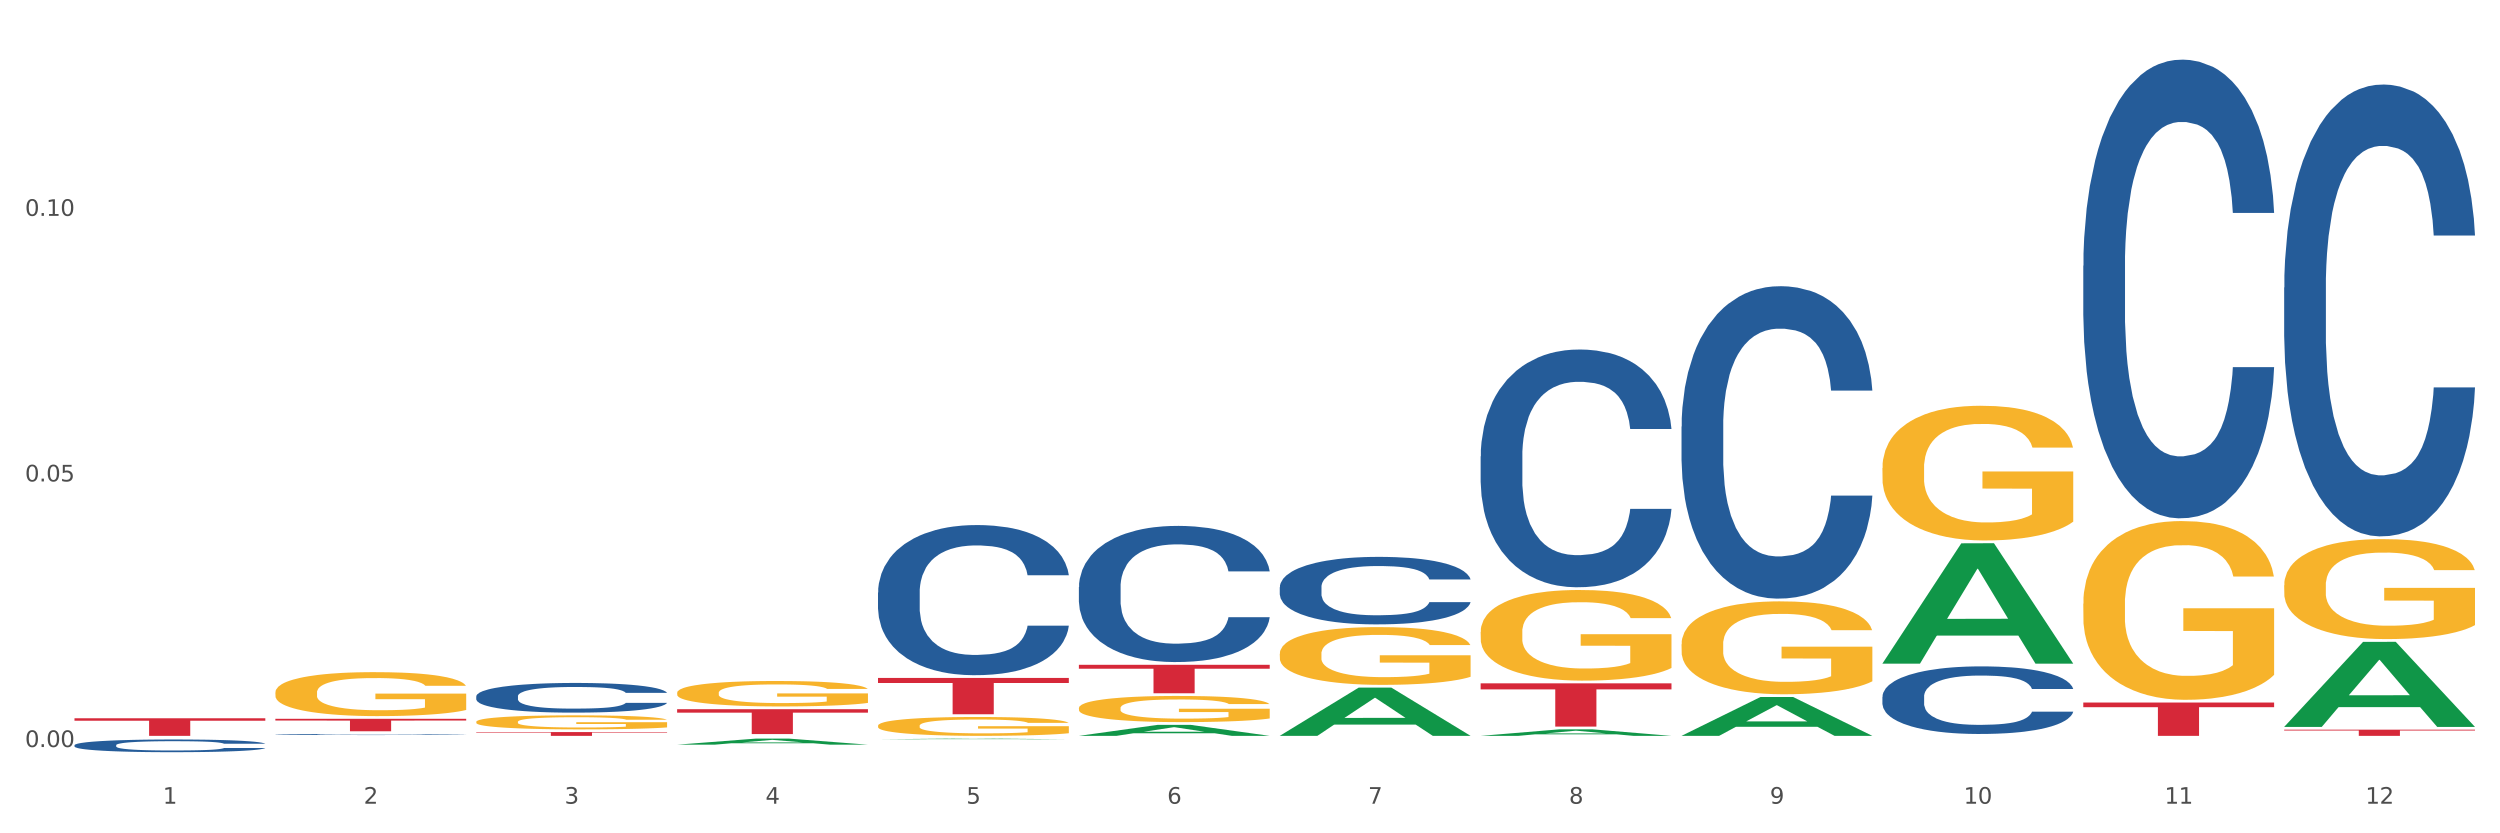 <?xml version="1.0" encoding="utf-8" standalone="no"?>
<!DOCTYPE svg PUBLIC "-//W3C//DTD SVG 1.1//EN"
  "http://www.w3.org/Graphics/SVG/1.1/DTD/svg11.dtd">
<svg xmlns:xlink="http://www.w3.org/1999/xlink" width="1080pt" height="360pt" viewBox="0 0 1080 360" xmlns="http://www.w3.org/2000/svg" version="1.1">
 <rect x="0" y="0" width="1080" height="360" fill="#333333" stroke="none"/>
 <defs>
  <style type="text/css">*{stroke-linejoin: round; stroke-linecap: butt}</style>
 </defs>
 <g id="figure_1">
  <g id="patch_1">
   <path d="M 0 360 
L 1080 360 
L 1080 0 
L 0 0 
z
" style="fill: #ffffff; stroke: #ffffff; stroke-linejoin: miter"/>
  </g>
  <g id="axes_1">
   <g id="matplotlib.axis_1">
    <g id="xtick_1">
     <g id="text_1">
      <!-- 1 -->
      <g style="fill: #4d4d4d" transform="translate(70.342 347.204) scale(0.096 -0.096)">
       <defs>
        <path id="DejaVuSans-31" d="M 794 531 
L 1825 531 
L 1825 4091 
L 703 3866 
L 703 4441 
L 1819 4666 
L 2450 4666 
L 2450 531 
L 3481 531 
L 3481 0 
L 794 0 
L 794 531 
z
" transform="scale(0.016)"/>
       </defs>
       <use xlink:href="#DejaVuSans-31"/>
      </g>
     </g>
    </g>
    <g id="xtick_2">
     <g id="text_2">
      <!-- 2 -->
      <g style="fill: #4d4d4d" transform="translate(157.122 347.204) scale(0.096 -0.096)">
       <defs>
        <path id="DejaVuSans-32" d="M 1228 531 
L 3431 531 
L 3431 0 
L 469 0 
L 469 531 
Q 828 903 1448 1529 
Q 2069 2156 2228 2338 
Q 2531 2678 2651 2914 
Q 2772 3150 2772 3378 
Q 2772 3750 2511 3984 
Q 2250 4219 1831 4219 
Q 1534 4219 1204 4116 
Q 875 4013 500 3803 
L 500 4441 
Q 881 4594 1212 4672 
Q 1544 4750 1819 4750 
Q 2544 4750 2975 4387 
Q 3406 4025 3406 3419 
Q 3406 3131 3298 2873 
Q 3191 2616 2906 2266 
Q 2828 2175 2409 1742 
Q 1991 1309 1228 531 
z
" transform="scale(0.016)"/>
       </defs>
       <use xlink:href="#DejaVuSans-32"/>
      </g>
     </g>
    </g>
    <g id="xtick_3">
     <g id="text_3">
      <!-- 3 -->
      <g style="fill: #4d4d4d" transform="translate(243.902 347.204) scale(0.096 -0.096)">
       <defs>
        <path id="DejaVuSans-33" d="M 2597 2516 
Q 3050 2419 3304 2112 
Q 3559 1806 3559 1356 
Q 3559 666 3084 287 
Q 2609 -91 1734 -91 
Q 1441 -91 1130 -33 
Q 819 25 488 141 
L 488 750 
Q 750 597 1062 519 
Q 1375 441 1716 441 
Q 2309 441 2620 675 
Q 2931 909 2931 1356 
Q 2931 1769 2642 2001 
Q 2353 2234 1838 2234 
L 1294 2234 
L 1294 2753 
L 1863 2753 
Q 2328 2753 2575 2939 
Q 2822 3125 2822 3475 
Q 2822 3834 2567 4026 
Q 2313 4219 1838 4219 
Q 1578 4219 1281 4162 
Q 984 4106 628 3988 
L 628 4550 
Q 988 4650 1302 4700 
Q 1616 4750 1894 4750 
Q 2613 4750 3031 4423 
Q 3450 4097 3450 3541 
Q 3450 3153 3228 2886 
Q 3006 2619 2597 2516 
z
" transform="scale(0.016)"/>
       </defs>
       <use xlink:href="#DejaVuSans-33"/>
      </g>
     </g>
    </g>
    <g id="xtick_4">
     <g id="text_4">
      <!-- 4 -->
      <g style="fill: #4d4d4d" transform="translate(330.683 347.204) scale(0.096 -0.096)">
       <defs>
        <path id="DejaVuSans-34" d="M 2419 4116 
L 825 1625 
L 2419 1625 
L 2419 4116 
z
M 2253 4666 
L 3047 4666 
L 3047 1625 
L 3713 1625 
L 3713 1100 
L 3047 1100 
L 3047 0 
L 2419 0 
L 2419 1100 
L 313 1100 
L 313 1709 
L 2253 4666 
z
" transform="scale(0.016)"/>
       </defs>
       <use xlink:href="#DejaVuSans-34"/>
      </g>
     </g>
    </g>
    <g id="xtick_5">
     <g id="text_5">
      <!-- 5 -->
      <g style="fill: #4d4d4d" transform="translate(417.463 347.204) scale(0.096 -0.096)">
       <defs>
        <path id="DejaVuSans-35" d="M 691 4666 
L 3169 4666 
L 3169 4134 
L 1269 4134 
L 1269 2991 
Q 1406 3038 1543 3061 
Q 1681 3084 1819 3084 
Q 2600 3084 3056 2656 
Q 3513 2228 3513 1497 
Q 3513 744 3044 326 
Q 2575 -91 1722 -91 
Q 1428 -91 1123 -41 
Q 819 9 494 109 
L 494 744 
Q 775 591 1075 516 
Q 1375 441 1709 441 
Q 2250 441 2565 725 
Q 2881 1009 2881 1497 
Q 2881 1984 2565 2268 
Q 2250 2553 1709 2553 
Q 1456 2553 1204 2497 
Q 953 2441 691 2322 
L 691 4666 
z
" transform="scale(0.016)"/>
       </defs>
       <use xlink:href="#DejaVuSans-35"/>
      </g>
     </g>
    </g>
    <g id="xtick_6">
     <g id="text_6">
      <!-- 6 -->
      <g style="fill: #4d4d4d" transform="translate(504.243 347.204) scale(0.096 -0.096)">
       <defs>
        <path id="DejaVuSans-36" d="M 2113 2584 
Q 1688 2584 1439 2293 
Q 1191 2003 1191 1497 
Q 1191 994 1439 701 
Q 1688 409 2113 409 
Q 2538 409 2786 701 
Q 3034 994 3034 1497 
Q 3034 2003 2786 2293 
Q 2538 2584 2113 2584 
z
M 3366 4563 
L 3366 3988 
Q 3128 4100 2886 4159 
Q 2644 4219 2406 4219 
Q 1781 4219 1451 3797 
Q 1122 3375 1075 2522 
Q 1259 2794 1537 2939 
Q 1816 3084 2150 3084 
Q 2853 3084 3261 2657 
Q 3669 2231 3669 1497 
Q 3669 778 3244 343 
Q 2819 -91 2113 -91 
Q 1303 -91 875 529 
Q 447 1150 447 2328 
Q 447 3434 972 4092 
Q 1497 4750 2381 4750 
Q 2619 4750 2861 4703 
Q 3103 4656 3366 4563 
z
" transform="scale(0.016)"/>
       </defs>
       <use xlink:href="#DejaVuSans-36"/>
      </g>
     </g>
    </g>
    <g id="xtick_7">
     <g id="text_7">
      <!-- 7 -->
      <g style="fill: #4d4d4d" transform="translate(591.024 347.204) scale(0.096 -0.096)">
       <defs>
        <path id="DejaVuSans-37" d="M 525 4666 
L 3525 4666 
L 3525 4397 
L 1831 0 
L 1172 0 
L 2766 4134 
L 525 4134 
L 525 4666 
z
" transform="scale(0.016)"/>
       </defs>
       <use xlink:href="#DejaVuSans-37"/>
      </g>
     </g>
    </g>
    <g id="xtick_8">
     <g id="text_8">
      <!-- 8 -->
      <g style="fill: #4d4d4d" transform="translate(677.804 347.204) scale(0.096 -0.096)">
       <defs>
        <path id="DejaVuSans-38" d="M 2034 2216 
Q 1584 2216 1326 1975 
Q 1069 1734 1069 1313 
Q 1069 891 1326 650 
Q 1584 409 2034 409 
Q 2484 409 2743 651 
Q 3003 894 3003 1313 
Q 3003 1734 2745 1975 
Q 2488 2216 2034 2216 
z
M 1403 2484 
Q 997 2584 770 2862 
Q 544 3141 544 3541 
Q 544 4100 942 4425 
Q 1341 4750 2034 4750 
Q 2731 4750 3128 4425 
Q 3525 4100 3525 3541 
Q 3525 3141 3298 2862 
Q 3072 2584 2669 2484 
Q 3125 2378 3379 2068 
Q 3634 1759 3634 1313 
Q 3634 634 3220 271 
Q 2806 -91 2034 -91 
Q 1263 -91 848 271 
Q 434 634 434 1313 
Q 434 1759 690 2068 
Q 947 2378 1403 2484 
z
M 1172 3481 
Q 1172 3119 1398 2916 
Q 1625 2713 2034 2713 
Q 2441 2713 2670 2916 
Q 2900 3119 2900 3481 
Q 2900 3844 2670 4047 
Q 2441 4250 2034 4250 
Q 1625 4250 1398 4047 
Q 1172 3844 1172 3481 
z
" transform="scale(0.016)"/>
       </defs>
       <use xlink:href="#DejaVuSans-38"/>
      </g>
     </g>
    </g>
    <g id="xtick_9">
     <g id="text_9">
      <!-- 9 -->
      <g style="fill: #4d4d4d" transform="translate(764.584 347.204) scale(0.096 -0.096)">
       <defs>
        <path id="DejaVuSans-39" d="M 703 97 
L 703 672 
Q 941 559 1184 500 
Q 1428 441 1663 441 
Q 2288 441 2617 861 
Q 2947 1281 2994 2138 
Q 2813 1869 2534 1725 
Q 2256 1581 1919 1581 
Q 1219 1581 811 2004 
Q 403 2428 403 3163 
Q 403 3881 828 4315 
Q 1253 4750 1959 4750 
Q 2769 4750 3195 4129 
Q 3622 3509 3622 2328 
Q 3622 1225 3098 567 
Q 2575 -91 1691 -91 
Q 1453 -91 1209 -44 
Q 966 3 703 97 
z
M 1959 2075 
Q 2384 2075 2632 2365 
Q 2881 2656 2881 3163 
Q 2881 3666 2632 3958 
Q 2384 4250 1959 4250 
Q 1534 4250 1286 3958 
Q 1038 3666 1038 3163 
Q 1038 2656 1286 2365 
Q 1534 2075 1959 2075 
z
" transform="scale(0.016)"/>
       </defs>
       <use xlink:href="#DejaVuSans-39"/>
      </g>
     </g>
    </g>
    <g id="xtick_10">
     <g id="text_10">
      <!-- 10 -->
      <g style="fill: #4d4d4d" transform="translate(848.311 347.204) scale(0.096 -0.096)">
       <defs>
        <path id="DejaVuSans-30" d="M 2034 4250 
Q 1547 4250 1301 3770 
Q 1056 3291 1056 2328 
Q 1056 1369 1301 889 
Q 1547 409 2034 409 
Q 2525 409 2770 889 
Q 3016 1369 3016 2328 
Q 3016 3291 2770 3770 
Q 2525 4250 2034 4250 
z
M 2034 4750 
Q 2819 4750 3233 4129 
Q 3647 3509 3647 2328 
Q 3647 1150 3233 529 
Q 2819 -91 2034 -91 
Q 1250 -91 836 529 
Q 422 1150 422 2328 
Q 422 3509 836 4129 
Q 1250 4750 2034 4750 
z
" transform="scale(0.016)"/>
       </defs>
       <use xlink:href="#DejaVuSans-31"/>
       <use xlink:href="#DejaVuSans-30" transform="translate(63.623 0)"/>
      </g>
     </g>
    </g>
    <g id="xtick_11">
     <g id="text_11">
      <!-- 11 -->
      <g style="fill: #4d4d4d" transform="translate(935.091 347.204) scale(0.096 -0.096)">
       <use xlink:href="#DejaVuSans-31"/>
       <use xlink:href="#DejaVuSans-31" transform="translate(63.623 0)"/>
      </g>
     </g>
    </g>
    <g id="xtick_12">
     <g id="text_12">
      <!-- 12 -->
      <g style="fill: #4d4d4d" transform="translate(1021.871 347.204) scale(0.096 -0.096)">
       <use xlink:href="#DejaVuSans-31"/>
       <use xlink:href="#DejaVuSans-32" transform="translate(63.623 0)"/>
      </g>
     </g>
    </g>
    <g id="xtick_13"/>
    <g id="xtick_14"/>
    <g id="xtick_15"/>
    <g id="xtick_16"/>
    <g id="xtick_17"/>
    <g id="xtick_18"/>
    <g id="xtick_19"/>
    <g id="xtick_20"/>
    <g id="xtick_21"/>
    <g id="xtick_22"/>
    <g id="xtick_23"/>
   </g>
   <g id="matplotlib.axis_2">
    <g id="ytick_1">
     <g id="text_13">
      <!-- 0.00 -->
      <g style="fill: #4d4d4d" transform="translate(10.8 322.715) scale(0.096 -0.096)">
       <defs>
        <path id="DejaVuSans-2e" d="M 684 794 
L 1344 794 
L 1344 0 
L 684 0 
L 684 794 
z
" transform="scale(0.016)"/>
       </defs>
       <use xlink:href="#DejaVuSans-30"/>
       <use xlink:href="#DejaVuSans-2e" transform="translate(63.623 0)"/>
       <use xlink:href="#DejaVuSans-30" transform="translate(95.41 0)"/>
       <use xlink:href="#DejaVuSans-30" transform="translate(159.033 0)"/>
      </g>
     </g>
    </g>
    <g id="ytick_2">
     <g id="text_14">
      <!-- 0.05 -->
      <g style="fill: #4d4d4d" transform="translate(10.8 207.984) scale(0.096 -0.096)">
       <use xlink:href="#DejaVuSans-30"/>
       <use xlink:href="#DejaVuSans-2e" transform="translate(63.623 0)"/>
       <use xlink:href="#DejaVuSans-30" transform="translate(95.41 0)"/>
       <use xlink:href="#DejaVuSans-35" transform="translate(159.033 0)"/>
      </g>
     </g>
    </g>
    <g id="ytick_3">
     <g id="text_15">
      <!-- 0.10 -->
      <g style="fill: #4d4d4d" transform="translate(10.8 93.252) scale(0.096 -0.096)">
       <use xlink:href="#DejaVuSans-30"/>
       <use xlink:href="#DejaVuSans-2e" transform="translate(63.623 0)"/>
       <use xlink:href="#DejaVuSans-31" transform="translate(95.41 0)"/>
       <use xlink:href="#DejaVuSans-30" transform="translate(159.033 0)"/>
      </g>
     </g>
    </g>
    <g id="ytick_4"/>
    <g id="ytick_5"/>
    <g id="ytick_6"/>
   </g>
   <g id="PolyCollection_1">
    <path d="M 292.516 321.694 
L 292.601 321.692 
L 326.597 319.07 
L 340.706 319.068 
L 374.957 321.699 
L 358.639 321.699 
L 351.245 321.086 
L 316.144 321.086 
L 315.889 321.096 
L 308.749 321.699 
L 292.516 321.699 
L 292.516 321.694 
L 320.563 320.721 
L 346.825 320.718 
L 333.822 319.628 
L 333.652 319.624 
L 333.482 319.631 
L 320.478 320.718 
L 320.563 320.721 
L 292.516 321.694 
z
" clip-path="url(#pf3ebfaafa9)" style="fill: #109648"/>
    <path d="M 205.736 316.264 
L 288.177 316.264 
L 288.177 316.49 
L 255.747 316.492 
L 255.747 317.894 
L 237.97 317.894 
L 237.97 316.492 
L 205.736 316.49 
L 205.736 316.265 
L 205.736 316.264 
z
" clip-path="url(#pf3ebfaafa9)" style="fill: #d62839"/>
    <path d="M 986.759 315.214 
L 1069.2 315.214 
L 1069.2 315.587 
L 1036.77 315.589 
L 1036.77 317.894 
L 1018.993 317.894 
L 1018.993 315.589 
L 986.759 315.587 
L 986.759 315.217 
L 986.759 315.214 
z
" clip-path="url(#pf3ebfaafa9)" style="fill: #d62839"/>
    <path d="M 899.978 303.497 
L 982.42 303.497 
L 982.42 305.498 
L 949.99 305.511 
L 949.99 317.894 
L 932.213 317.894 
L 932.213 305.511 
L 899.978 305.498 
L 899.978 303.51 
L 899.978 303.497 
z
" clip-path="url(#pf3ebfaafa9)" style="fill: #d62839"/>
    <path d="M 639.637 295.212 
L 722.079 295.212 
L 722.079 297.807 
L 689.649 297.825 
L 689.649 313.888 
L 671.872 313.888 
L 671.872 297.825 
L 639.637 297.807 
L 639.637 295.229 
L 639.637 295.212 
z
" clip-path="url(#pf3ebfaafa9)" style="fill: #d62839"/>
    <path d="M 118.955 299.144 
L 119.053 299.126 
L 119.053 298.502 
L 119.247 297.964 
L 120.221 296.663 
L 121.681 295.588 
L 122.751 295.016 
L 123.822 294.547 
L 125.087 294.079 
L 126.645 293.593 
L 129.467 292.882 
L 131.219 292.518 
L 133.361 292.137 
L 137.254 291.582 
L 140.077 291.269 
L 142.997 291.009 
L 147.766 290.697 
L 150.881 290.558 
L 154.19 290.454 
L 158.181 290.385 
L 161.198 290.367 
L 167.817 290.419 
L 173.462 290.576 
L 176.187 290.697 
L 179.691 290.905 
L 181.541 291.044 
L 184.558 291.321 
L 187.673 291.686 
L 189.814 291.998 
L 193.026 292.588 
L 195.459 293.177 
L 197.698 293.906 
L 198.866 294.409 
L 199.742 294.877 
L 200.521 295.415 
L 201.299 296.265 
L 183.779 296.265 
L 183.098 295.657 
L 182.027 295.085 
L 180.47 294.53 
L 179.107 294.183 
L 176.771 293.75 
L 174.63 293.472 
L 172.391 293.264 
L 169.666 293.091 
L 167.525 293.004 
L 164.507 292.934 
L 158.57 292.952 
L 154.579 293.091 
L 151.854 293.264 
L 150.102 293.42 
L 148.545 293.593 
L 146.793 293.836 
L 144.749 294.201 
L 143.289 294.53 
L 141.829 294.946 
L 140.661 295.363 
L 139.59 295.848 
L 138.714 296.369 
L 138.033 296.906 
L 137.449 297.565 
L 136.962 298.658 
L 136.962 301.034 
L 137.157 301.572 
L 137.643 302.283 
L 138.227 302.821 
L 139.201 303.462 
L 140.077 303.896 
L 141.731 304.521 
L 143.581 305.041 
L 145.041 305.37 
L 146.501 305.648 
L 149.031 306.029 
L 151.854 306.342 
L 154.287 306.532 
L 157.597 306.706 
L 159.835 306.775 
L 161.782 306.81 
L 166.551 306.81 
L 169.958 306.758 
L 173.754 306.637 
L 176.674 306.48 
L 179.107 306.29 
L 181.833 305.977 
L 183.585 305.683 
L 183.585 302.058 
L 162.171 302.04 
L 162.171 299.629 
L 201.397 299.629 
L 201.397 306.706 
L 199.742 307.07 
L 197.893 307.4 
L 195.946 307.695 
L 193.026 308.059 
L 189.522 308.406 
L 186.407 308.648 
L 183.098 308.857 
L 179.205 309.047 
L 174.143 309.221 
L 171.029 309.29 
L 167.135 309.342 
L 162.561 309.36 
L 158.57 309.325 
L 154.677 309.238 
L 150.589 309.082 
L 146.598 308.857 
L 143.581 308.631 
L 140.563 308.354 
L 137.351 307.989 
L 134.821 307.643 
L 132.874 307.33 
L 130.733 306.931 
L 128.397 306.411 
L 126.645 305.943 
L 125.087 305.457 
L 123.433 304.833 
L 122.265 304.295 
L 121.097 303.619 
L 120.415 303.116 
L 119.637 302.335 
L 119.053 301.242 
L 118.955 299.144 
z
" clip-path="url(#pf3ebfaafa9)" style="fill: #f7b32b"/>
    <path d="M 466.077 287.183 
L 548.518 287.183 
L 548.518 288.892 
L 516.088 288.903 
L 516.088 299.478 
L 498.311 299.478 
L 498.311 288.903 
L 466.077 288.892 
L 466.077 287.195 
L 466.077 287.183 
z
" clip-path="url(#pf3ebfaafa9)" style="fill: #d62839"/>
    <path d="M 379.296 292.861 
L 461.738 292.861 
L 461.738 295.043 
L 429.308 295.057 
L 429.308 308.562 
L 411.531 308.562 
L 411.531 295.057 
L 379.296 295.043 
L 379.296 292.875 
L 379.296 292.861 
z
" clip-path="url(#pf3ebfaafa9)" style="fill: #d62839"/>
    <path d="M 986.759 124.223 
L 986.856 124.045 
L 986.856 119.053 
L 987.148 112.279 
L 988.22 99.8 
L 989.585 90.352 
L 991.923 79.299 
L 993.19 74.664 
L 994.847 69.494 
L 998.258 61.115 
L 1002.156 53.984 
L 1004.884 50.063 
L 1006.93 47.567 
L 1011.511 43.11 
L 1014.142 41.149 
L 1016.87 39.545 
L 1019.209 38.475 
L 1023.107 37.227 
L 1026.225 36.692 
L 1029.831 36.514 
L 1032.852 36.692 
L 1036.847 37.405 
L 1042.694 39.545 
L 1044.935 40.792 
L 1047.956 42.932 
L 1051.075 45.784 
L 1053.608 48.636 
L 1056.532 52.737 
L 1059.553 58.085 
L 1062.476 64.859 
L 1064.522 71.098 
L 1066.179 77.694 
L 1067.641 85.717 
L 1068.713 94.452 
L 1069.2 101.761 
L 1051.367 101.761 
L 1050.88 95.165 
L 1049.905 88.034 
L 1048.931 83.221 
L 1047.859 79.299 
L 1046.202 74.842 
L 1044.74 71.99 
L 1042.304 68.603 
L 1040.063 66.463 
L 1038.211 65.215 
L 1035.97 64.146 
L 1031.195 63.076 
L 1027.784 63.076 
L 1025.641 63.433 
L 1023.009 64.324 
L 1020.768 65.572 
L 1018.137 67.711 
L 1016.091 70.029 
L 1014.044 73.059 
L 1012.875 75.199 
L 1011.121 79.121 
L 1009.951 82.329 
L 1008.392 87.856 
L 1007.515 91.778 
L 1005.956 101.939 
L 1005.274 109.426 
L 1004.982 114.596 
L 1004.787 120.301 
L 1004.787 148.111 
L 1005.371 160.59 
L 1005.859 165.938 
L 1006.638 171.999 
L 1008.1 179.843 
L 1010.244 187.509 
L 1012.485 193.035 
L 1014.337 196.422 
L 1016.091 198.918 
L 1017.845 200.879 
L 1019.989 202.662 
L 1021.743 203.731 
L 1024.374 204.801 
L 1027.492 205.336 
L 1029.928 205.336 
L 1034.898 204.444 
L 1037.139 203.553 
L 1039.283 202.305 
L 1041.622 200.344 
L 1043.474 198.205 
L 1044.546 196.601 
L 1046.3 193.213 
L 1047.664 189.648 
L 1048.833 185.548 
L 1049.613 181.982 
L 1050.49 176.634 
L 1051.172 170.573 
L 1051.367 167.364 
L 1069.2 167.364 
L 1068.81 173.782 
L 1068.128 180.021 
L 1066.764 188.4 
L 1065.692 193.213 
L 1064.035 199.096 
L 1062.281 204.088 
L 1059.845 209.614 
L 1057.604 213.714 
L 1055.265 217.28 
L 1052.731 220.489 
L 1048.151 224.946 
L 1046.495 226.193 
L 1042.986 228.333 
L 1040.258 229.581 
L 1036.262 230.828 
L 1032.17 231.542 
L 1027.882 231.72 
L 1024.081 231.363 
L 1019.891 230.294 
L 1017.26 229.224 
L 1014.337 227.62 
L 1010.926 225.124 
L 1007.71 222.093 
L 1004.689 218.528 
L 1001.863 214.428 
L 999.232 209.793 
L 995.821 202.127 
L 993.288 194.64 
L 991.436 187.687 
L 990.169 181.804 
L 988.903 174.317 
L 988.22 169.147 
L 987.148 156.668 
L 986.759 145.08 
L 986.759 124.223 
z
" clip-path="url(#pf3ebfaafa9)" style="fill: #255c99"/>
    <path d="M 899.978 114.797 
L 900.076 114.616 
L 900.076 109.549 
L 900.368 102.672 
L 901.44 90.004 
L 902.804 80.413 
L 905.143 69.193 
L 906.41 64.487 
L 908.067 59.239 
L 911.477 50.734 
L 915.375 43.495 
L 918.104 39.513 
L 920.15 36.98 
L 924.73 32.455 
L 927.361 30.465 
L 930.09 28.836 
L 932.429 27.75 
L 936.327 26.483 
L 939.445 25.94 
L 943.051 25.759 
L 946.071 25.94 
L 950.067 26.664 
L 955.914 28.836 
L 958.155 30.103 
L 961.176 32.274 
L 964.294 35.17 
L 966.828 38.066 
L 969.751 42.228 
L 972.772 47.657 
L 975.696 54.534 
L 977.742 60.868 
L 979.399 67.564 
L 980.86 75.708 
L 981.932 84.575 
L 982.42 91.995 
L 964.587 91.995 
L 964.099 85.299 
L 963.125 78.06 
L 962.15 73.174 
L 961.078 69.193 
L 959.422 64.668 
L 957.96 61.773 
L 955.524 58.334 
L 953.283 56.163 
L 951.431 54.896 
L 949.19 53.81 
L 944.415 52.724 
L 941.004 52.724 
L 938.86 53.086 
L 936.229 53.991 
L 933.988 55.258 
L 931.357 57.429 
L 929.31 59.782 
L 927.264 62.859 
L 926.095 65.03 
L 924.34 69.012 
L 923.171 72.269 
L 921.612 77.879 
L 920.735 81.861 
L 919.176 92.176 
L 918.494 99.777 
L 918.201 105.025 
L 918.006 110.816 
L 918.006 139.048 
L 918.591 151.716 
L 919.078 157.145 
L 919.858 163.298 
L 921.32 171.26 
L 923.463 179.042 
L 925.705 184.652 
L 927.556 188.091 
L 929.31 190.624 
L 931.064 192.615 
L 933.208 194.425 
L 934.962 195.511 
L 937.593 196.596 
L 940.712 197.139 
L 943.148 197.139 
L 948.118 196.234 
L 950.359 195.33 
L 952.503 194.063 
L 954.842 192.072 
L 956.693 189.9 
L 957.765 188.272 
L 959.519 184.833 
L 960.884 181.214 
L 962.053 177.052 
L 962.833 173.432 
L 963.71 168.003 
L 964.392 161.85 
L 964.587 158.592 
L 982.42 158.592 
L 982.03 165.107 
L 981.348 171.441 
L 979.983 179.947 
L 978.912 184.833 
L 977.255 190.805 
L 975.501 195.873 
L 973.065 201.483 
L 970.823 205.645 
L 968.485 209.264 
L 965.951 212.522 
L 961.371 217.046 
L 959.714 218.313 
L 956.206 220.485 
L 953.477 221.751 
L 949.482 223.018 
L 945.389 223.742 
L 941.102 223.923 
L 937.301 223.561 
L 933.111 222.475 
L 930.48 221.389 
L 927.556 219.761 
L 924.146 217.227 
L 920.93 214.151 
L 917.909 210.531 
L 915.083 206.369 
L 912.452 201.664 
L 909.041 193.882 
L 906.507 186.281 
L 904.656 179.223 
L 903.389 173.251 
L 902.122 165.65 
L 901.44 160.402 
L 900.368 147.734 
L 899.978 135.971 
L 899.978 114.797 
z
" clip-path="url(#pf3ebfaafa9)" style="fill: #255c99"/>
    <path d="M 986.759 252.854 
L 986.856 252.815 
L 986.856 251.394 
L 987.051 250.172 
L 988.024 247.213 
L 989.484 244.767 
L 990.555 243.465 
L 991.625 242.4 
L 992.891 241.335 
L 994.448 240.23 
L 997.271 238.613 
L 999.023 237.785 
L 1001.164 236.917 
L 1005.057 235.654 
L 1007.88 234.944 
L 1010.8 234.353 
L 1015.569 233.643 
L 1018.684 233.327 
L 1021.993 233.09 
L 1025.984 232.932 
L 1029.001 232.893 
L 1035.62 233.011 
L 1041.265 233.366 
L 1043.991 233.643 
L 1047.495 234.116 
L 1049.344 234.432 
L 1052.361 235.063 
L 1055.476 235.891 
L 1057.617 236.601 
L 1060.829 237.942 
L 1063.263 239.284 
L 1065.501 240.941 
L 1066.669 242.085 
L 1067.545 243.15 
L 1068.324 244.373 
L 1069.103 246.306 
L 1051.583 246.306 
L 1050.901 244.925 
L 1049.831 243.623 
L 1048.273 242.361 
L 1046.911 241.572 
L 1044.575 240.586 
L 1042.433 239.954 
L 1040.195 239.481 
L 1037.469 239.086 
L 1035.328 238.889 
L 1032.311 238.731 
L 1026.373 238.771 
L 1022.383 239.086 
L 1019.657 239.481 
L 1017.905 239.836 
L 1016.348 240.23 
L 1014.596 240.783 
L 1012.552 241.611 
L 1011.092 242.361 
L 1009.632 243.307 
L 1008.464 244.254 
L 1007.393 245.359 
L 1006.517 246.542 
L 1005.836 247.765 
L 1005.252 249.264 
L 1004.765 251.75 
L 1004.765 257.154 
L 1004.96 258.377 
L 1005.447 259.994 
L 1006.031 261.217 
L 1007.004 262.677 
L 1007.88 263.663 
L 1009.535 265.083 
L 1011.384 266.267 
L 1012.844 267.016 
L 1014.304 267.647 
L 1016.835 268.515 
L 1019.657 269.225 
L 1022.091 269.659 
L 1025.4 270.054 
L 1027.639 270.212 
L 1029.585 270.29 
L 1034.355 270.29 
L 1037.761 270.172 
L 1041.557 269.896 
L 1044.477 269.541 
L 1046.911 269.107 
L 1049.636 268.397 
L 1051.388 267.726 
L 1051.388 259.481 
L 1029.975 259.442 
L 1029.975 253.959 
L 1069.2 253.959 
L 1069.2 270.054 
L 1067.545 270.882 
L 1065.696 271.632 
L 1063.749 272.302 
L 1060.829 273.131 
L 1057.325 273.92 
L 1054.211 274.472 
L 1050.901 274.945 
L 1047.008 275.379 
L 1041.947 275.774 
L 1038.832 275.932 
L 1034.939 276.05 
L 1030.364 276.089 
L 1026.373 276.011 
L 1022.48 275.813 
L 1018.392 275.458 
L 1014.401 274.945 
L 1011.384 274.433 
L 1008.367 273.801 
L 1005.155 272.973 
L 1002.624 272.184 
L 1000.677 271.474 
L 998.536 270.567 
L 996.2 269.383 
L 994.448 268.318 
L 992.891 267.213 
L 991.236 265.793 
L 990.068 264.57 
L 988.9 263.032 
L 988.219 261.888 
L 987.44 260.113 
L 986.856 257.627 
L 986.759 252.854 
z
" clip-path="url(#pf3ebfaafa9)" style="fill: #f7b32b"/>
    <path d="M 813.198 300.997 
L 813.295 300.97 
L 813.295 300.224 
L 813.588 299.21 
L 814.66 297.343 
L 816.024 295.929 
L 818.363 294.276 
L 819.63 293.582 
L 821.286 292.809 
L 824.697 291.555 
L 828.595 290.488 
L 831.323 289.901 
L 833.37 289.528 
L 837.95 288.861 
L 840.581 288.568 
L 843.31 288.328 
L 845.648 288.168 
L 849.546 287.981 
L 852.665 287.901 
L 856.27 287.874 
L 859.291 287.901 
L 863.286 288.008 
L 869.133 288.328 
L 871.375 288.514 
L 874.396 288.834 
L 877.514 289.261 
L 880.048 289.688 
L 882.971 290.301 
L 885.992 291.102 
L 888.915 292.115 
L 890.962 293.049 
L 892.618 294.036 
L 894.08 295.236 
L 895.152 296.543 
L 895.639 297.636 
L 877.806 297.636 
L 877.319 296.649 
L 876.345 295.583 
L 875.37 294.862 
L 874.298 294.276 
L 872.642 293.609 
L 871.18 293.182 
L 868.744 292.675 
L 866.502 292.355 
L 864.651 292.168 
L 862.409 292.008 
L 857.634 291.848 
L 854.224 291.848 
L 852.08 291.902 
L 849.449 292.035 
L 847.207 292.222 
L 844.576 292.542 
L 842.53 292.889 
L 840.484 293.342 
L 839.314 293.662 
L 837.56 294.249 
L 836.391 294.729 
L 834.832 295.556 
L 833.955 296.143 
L 832.395 297.663 
L 831.713 298.783 
L 831.421 299.557 
L 831.226 300.41 
L 831.226 304.571 
L 831.811 306.438 
L 832.298 307.238 
L 833.077 308.145 
L 834.539 309.319 
L 836.683 310.466 
L 838.924 311.293 
L 840.776 311.8 
L 842.53 312.173 
L 844.284 312.466 
L 846.428 312.733 
L 848.182 312.893 
L 850.813 313.053 
L 853.931 313.133 
L 856.368 313.133 
L 861.338 313 
L 863.579 312.866 
L 865.723 312.68 
L 868.061 312.386 
L 869.913 312.066 
L 870.985 311.826 
L 872.739 311.319 
L 874.103 310.786 
L 875.273 310.172 
L 876.052 309.639 
L 876.929 308.839 
L 877.611 307.932 
L 877.806 307.452 
L 895.639 307.452 
L 895.25 308.412 
L 894.567 309.346 
L 893.203 310.599 
L 892.131 311.319 
L 890.475 312.2 
L 888.72 312.946 
L 886.284 313.773 
L 884.043 314.387 
L 881.704 314.92 
L 879.171 315.4 
L 874.59 316.067 
L 872.934 316.254 
L 869.426 316.574 
L 866.697 316.761 
L 862.702 316.947 
L 858.609 317.054 
L 854.321 317.081 
L 850.521 317.027 
L 846.33 316.867 
L 843.699 316.707 
L 840.776 316.467 
L 837.365 316.094 
L 834.149 315.64 
L 831.129 315.107 
L 828.303 314.493 
L 825.671 313.8 
L 822.261 312.653 
L 819.727 311.533 
L 817.876 310.493 
L 816.609 309.612 
L 815.342 308.492 
L 814.66 307.719 
L 813.588 305.852 
L 813.198 304.118 
L 813.198 300.997 
z
" clip-path="url(#pf3ebfaafa9)" style="fill: #255c99"/>
    <path d="M 639.637 197.139 
L 639.735 197.045 
L 639.735 194.419 
L 640.027 190.854 
L 641.099 184.288 
L 642.463 179.316 
L 644.802 173.5 
L 646.069 171.062 
L 647.726 168.341 
L 651.136 163.932 
L 655.034 160.18 
L 657.763 158.117 
L 659.809 156.803 
L 664.389 154.458 
L 667.02 153.426 
L 669.749 152.582 
L 672.088 152.019 
L 675.986 151.363 
L 679.104 151.081 
L 682.71 150.988 
L 685.73 151.081 
L 689.726 151.457 
L 695.573 152.582 
L 697.814 153.239 
L 700.835 154.364 
L 703.953 155.865 
L 706.487 157.366 
L 709.41 159.524 
L 712.431 162.338 
L 715.355 165.902 
L 717.401 169.185 
L 719.058 172.656 
L 720.519 176.877 
L 721.591 181.474 
L 722.079 185.32 
L 704.246 185.32 
L 703.758 181.849 
L 702.784 178.097 
L 701.809 175.564 
L 700.737 173.5 
L 699.081 171.155 
L 697.619 169.654 
L 695.183 167.872 
L 692.942 166.747 
L 691.09 166.09 
L 688.849 165.527 
L 684.074 164.964 
L 680.663 164.964 
L 678.519 165.152 
L 675.888 165.621 
L 673.647 166.278 
L 671.016 167.403 
L 668.969 168.623 
L 666.923 170.217 
L 665.754 171.343 
L 663.999 173.407 
L 662.83 175.095 
L 661.271 178.003 
L 660.394 180.067 
L 658.835 185.414 
L 658.153 189.353 
L 657.86 192.074 
L 657.665 195.075 
L 657.665 209.709 
L 658.25 216.275 
L 658.737 219.089 
L 659.517 222.278 
L 660.979 226.406 
L 663.122 230.439 
L 665.364 233.347 
L 667.215 235.13 
L 668.969 236.443 
L 670.723 237.475 
L 672.867 238.413 
L 674.621 238.975 
L 677.252 239.538 
L 680.371 239.82 
L 682.807 239.82 
L 687.777 239.351 
L 690.018 238.882 
L 692.162 238.225 
L 694.501 237.193 
L 696.352 236.068 
L 697.424 235.223 
L 699.178 233.441 
L 700.543 231.565 
L 701.712 229.407 
L 702.492 227.531 
L 703.369 224.717 
L 704.051 221.528 
L 704.246 219.839 
L 722.079 219.839 
L 721.689 223.216 
L 721.007 226.5 
L 719.642 230.908 
L 718.571 233.441 
L 716.914 236.537 
L 715.16 239.163 
L 712.724 242.071 
L 710.482 244.228 
L 708.144 246.105 
L 705.61 247.793 
L 701.03 250.138 
L 699.373 250.795 
L 695.865 251.92 
L 693.136 252.577 
L 689.141 253.234 
L 685.048 253.609 
L 680.761 253.703 
L 676.96 253.515 
L 672.77 252.952 
L 670.139 252.389 
L 667.215 251.545 
L 663.805 250.232 
L 660.589 248.637 
L 657.568 246.761 
L 654.742 244.604 
L 652.111 242.165 
L 648.7 238.131 
L 646.166 234.191 
L 644.315 230.533 
L 643.048 227.438 
L 641.781 223.498 
L 641.099 220.778 
L 640.027 214.211 
L 639.637 208.114 
L 639.637 197.139 
z
" clip-path="url(#pf3ebfaafa9)" style="fill: #255c99"/>
    <path d="M 552.857 253.673 
L 552.954 253.646 
L 552.954 252.9 
L 553.247 251.888 
L 554.319 250.023 
L 555.683 248.611 
L 558.022 246.96 
L 559.289 246.267 
L 560.945 245.495 
L 564.356 244.243 
L 568.254 243.177 
L 570.982 242.591 
L 573.029 242.218 
L 577.609 241.552 
L 580.24 241.259 
L 582.969 241.019 
L 585.307 240.859 
L 589.205 240.673 
L 592.324 240.593 
L 595.929 240.566 
L 598.95 240.593 
L 602.945 240.7 
L 608.792 241.019 
L 611.034 241.206 
L 614.055 241.525 
L 617.173 241.952 
L 619.707 242.378 
L 622.63 242.991 
L 625.651 243.79 
L 628.574 244.802 
L 630.621 245.734 
L 632.277 246.72 
L 633.739 247.919 
L 634.811 249.224 
L 635.298 250.316 
L 617.465 250.316 
L 616.978 249.331 
L 616.004 248.265 
L 615.029 247.546 
L 613.957 246.96 
L 612.301 246.294 
L 610.839 245.868 
L 608.403 245.361 
L 606.161 245.042 
L 604.31 244.855 
L 602.068 244.695 
L 597.293 244.536 
L 593.883 244.536 
L 591.739 244.589 
L 589.108 244.722 
L 586.866 244.909 
L 584.235 245.228 
L 582.189 245.575 
L 580.143 246.027 
L 578.973 246.347 
L 577.219 246.933 
L 576.05 247.413 
L 574.491 248.238 
L 573.614 248.825 
L 572.054 250.343 
L 571.372 251.462 
L 571.08 252.234 
L 570.885 253.087 
L 570.885 257.243 
L 571.47 259.107 
L 571.957 259.906 
L 572.736 260.812 
L 574.198 261.984 
L 576.342 263.13 
L 578.583 263.956 
L 580.435 264.462 
L 582.189 264.835 
L 583.943 265.128 
L 586.087 265.394 
L 587.841 265.554 
L 590.472 265.714 
L 593.59 265.794 
L 596.027 265.794 
L 600.997 265.661 
L 603.238 265.527 
L 605.382 265.341 
L 607.72 265.048 
L 609.572 264.728 
L 610.644 264.488 
L 612.398 263.982 
L 613.762 263.45 
L 614.932 262.837 
L 615.711 262.304 
L 616.588 261.505 
L 617.27 260.599 
L 617.465 260.12 
L 635.298 260.12 
L 634.909 261.079 
L 634.226 262.011 
L 632.862 263.263 
L 631.79 263.982 
L 630.134 264.861 
L 628.379 265.607 
L 625.943 266.433 
L 623.702 267.046 
L 621.363 267.579 
L 618.83 268.058 
L 614.249 268.724 
L 612.593 268.911 
L 609.085 269.23 
L 606.356 269.417 
L 602.361 269.603 
L 598.268 269.71 
L 593.98 269.736 
L 590.18 269.683 
L 585.989 269.523 
L 583.358 269.363 
L 580.435 269.124 
L 577.024 268.751 
L 573.808 268.298 
L 570.788 267.765 
L 567.962 267.152 
L 565.33 266.46 
L 561.92 265.314 
L 559.386 264.195 
L 557.535 263.156 
L 556.268 262.277 
L 555.001 261.159 
L 554.319 260.386 
L 553.247 258.521 
L 552.857 256.79 
L 552.857 253.673 
z
" clip-path="url(#pf3ebfaafa9)" style="fill: #255c99"/>
    <path d="M 466.077 253.616 
L 466.174 253.562 
L 466.174 252.058 
L 466.466 250.017 
L 467.538 246.256 
L 468.903 243.409 
L 471.241 240.078 
L 472.508 238.681 
L 474.165 237.123 
L 477.576 234.598 
L 481.474 232.45 
L 484.202 231.268 
L 486.248 230.516 
L 490.829 229.173 
L 493.46 228.582 
L 496.188 228.098 
L 498.527 227.776 
L 502.425 227.4 
L 505.543 227.239 
L 509.149 227.185 
L 512.17 227.239 
L 516.165 227.453 
L 522.012 228.098 
L 524.253 228.474 
L 527.274 229.119 
L 530.393 229.978 
L 532.926 230.838 
L 535.85 232.073 
L 538.871 233.685 
L 541.794 235.727 
L 543.84 237.607 
L 545.497 239.595 
L 546.959 242.012 
L 548.031 244.644 
L 548.518 246.847 
L 530.685 246.847 
L 530.198 244.859 
L 529.223 242.71 
L 528.249 241.26 
L 527.177 240.078 
L 525.52 238.735 
L 524.058 237.875 
L 521.622 236.855 
L 519.381 236.21 
L 517.529 235.834 
L 515.288 235.512 
L 510.513 235.189 
L 507.102 235.189 
L 504.959 235.297 
L 502.327 235.565 
L 500.086 235.941 
L 497.455 236.586 
L 495.409 237.284 
L 493.362 238.198 
L 492.193 238.842 
L 490.439 240.024 
L 489.269 240.991 
L 487.71 242.657 
L 486.833 243.839 
L 485.274 246.901 
L 484.592 249.157 
L 484.3 250.715 
L 484.105 252.434 
L 484.105 260.815 
L 484.689 264.575 
L 485.177 266.187 
L 485.956 268.013 
L 487.418 270.377 
L 489.562 272.687 
L 491.803 274.352 
L 493.655 275.373 
L 495.409 276.125 
L 497.163 276.716 
L 499.307 277.253 
L 501.061 277.576 
L 503.692 277.898 
L 506.81 278.059 
L 509.246 278.059 
L 514.216 277.791 
L 516.457 277.522 
L 518.601 277.146 
L 520.94 276.555 
L 522.792 275.91 
L 523.864 275.427 
L 525.618 274.406 
L 526.982 273.332 
L 528.151 272.096 
L 528.931 271.022 
L 529.808 269.41 
L 530.49 267.583 
L 530.685 266.617 
L 548.518 266.617 
L 548.128 268.55 
L 547.446 270.431 
L 546.082 272.956 
L 545.01 274.406 
L 543.353 276.179 
L 541.599 277.683 
L 539.163 279.349 
L 536.922 280.584 
L 534.583 281.659 
L 532.049 282.626 
L 527.469 283.969 
L 525.813 284.345 
L 522.304 284.989 
L 519.576 285.365 
L 515.58 285.741 
L 511.488 285.956 
L 507.2 286.01 
L 503.399 285.903 
L 499.209 285.58 
L 496.578 285.258 
L 493.655 284.774 
L 490.244 284.022 
L 487.028 283.109 
L 484.007 282.035 
L 481.181 280.799 
L 478.55 279.402 
L 475.139 277.092 
L 472.606 274.836 
L 470.754 272.741 
L 469.487 270.968 
L 468.221 268.712 
L 467.538 267.154 
L 466.466 263.393 
L 466.077 259.901 
L 466.077 253.616 
z
" clip-path="url(#pf3ebfaafa9)" style="fill: #255c99"/>
    <path d="M 379.296 255.967 
L 379.394 255.908 
L 379.394 254.249 
L 379.686 251.998 
L 380.758 247.851 
L 382.122 244.711 
L 384.461 241.039 
L 385.728 239.499 
L 387.385 237.781 
L 390.795 234.996 
L 394.693 232.627 
L 397.422 231.324 
L 399.468 230.494 
L 404.048 229.013 
L 406.679 228.362 
L 409.408 227.829 
L 411.747 227.473 
L 415.645 227.059 
L 418.763 226.881 
L 422.369 226.822 
L 425.389 226.881 
L 429.385 227.118 
L 435.232 227.829 
L 437.473 228.243 
L 440.494 228.954 
L 443.612 229.902 
L 446.146 230.85 
L 449.069 232.212 
L 452.09 233.989 
L 455.014 236.24 
L 457.06 238.314 
L 458.717 240.506 
L 460.178 243.171 
L 461.25 246.074 
L 461.738 248.503 
L 443.905 248.503 
L 443.417 246.311 
L 442.443 243.941 
L 441.468 242.342 
L 440.396 241.039 
L 438.74 239.558 
L 437.278 238.61 
L 434.842 237.484 
L 432.601 236.774 
L 430.749 236.359 
L 428.508 236.003 
L 423.733 235.648 
L 420.322 235.648 
L 418.178 235.767 
L 415.547 236.063 
L 413.306 236.477 
L 410.675 237.188 
L 408.628 237.958 
L 406.582 238.965 
L 405.413 239.676 
L 403.658 240.979 
L 402.489 242.046 
L 400.93 243.882 
L 400.053 245.185 
L 398.494 248.562 
L 397.812 251.05 
L 397.519 252.768 
L 397.324 254.664 
L 397.324 263.905 
L 397.909 268.051 
L 398.396 269.828 
L 399.176 271.843 
L 400.638 274.449 
L 402.781 276.996 
L 405.023 278.833 
L 406.874 279.958 
L 408.628 280.788 
L 410.382 281.439 
L 412.526 282.032 
L 414.28 282.387 
L 416.911 282.742 
L 420.03 282.92 
L 422.466 282.92 
L 427.436 282.624 
L 429.677 282.328 
L 431.821 281.913 
L 434.16 281.261 
L 436.011 280.551 
L 437.083 280.017 
L 438.837 278.892 
L 440.202 277.707 
L 441.371 276.345 
L 442.151 275.16 
L 443.028 273.383 
L 443.71 271.369 
L 443.905 270.302 
L 461.738 270.302 
L 461.348 272.435 
L 460.666 274.508 
L 459.301 277.292 
L 458.23 278.892 
L 456.573 280.847 
L 454.819 282.505 
L 452.383 284.342 
L 450.141 285.704 
L 447.803 286.889 
L 445.269 287.955 
L 440.689 289.436 
L 439.032 289.851 
L 435.524 290.562 
L 432.795 290.977 
L 428.8 291.391 
L 424.707 291.628 
L 420.42 291.687 
L 416.619 291.569 
L 412.429 291.213 
L 409.798 290.858 
L 406.874 290.325 
L 403.464 289.496 
L 400.248 288.489 
L 397.227 287.304 
L 394.401 285.941 
L 391.77 284.401 
L 388.359 281.854 
L 385.825 279.366 
L 383.974 277.056 
L 382.707 275.101 
L 381.44 272.613 
L 380.758 270.895 
L 379.686 266.748 
L 379.296 262.898 
L 379.296 255.967 
z
" clip-path="url(#pf3ebfaafa9)" style="fill: #255c99"/>
    <path d="M 205.736 300.795 
L 205.833 300.784 
L 205.833 300.456 
L 206.125 300.011 
L 207.197 299.191 
L 208.562 298.57 
L 210.9 297.844 
L 212.167 297.539 
L 213.824 297.2 
L 217.235 296.649 
L 221.133 296.181 
L 223.861 295.923 
L 225.907 295.759 
L 230.488 295.466 
L 233.119 295.337 
L 235.847 295.232 
L 238.186 295.162 
L 242.084 295.08 
L 245.202 295.045 
L 248.808 295.033 
L 251.829 295.045 
L 255.824 295.091 
L 261.671 295.232 
L 263.912 295.314 
L 266.933 295.455 
L 270.052 295.642 
L 272.585 295.829 
L 275.509 296.099 
L 278.53 296.45 
L 281.453 296.895 
L 283.499 297.305 
L 285.156 297.738 
L 286.618 298.265 
L 287.69 298.839 
L 288.177 299.32 
L 270.344 299.32 
L 269.857 298.886 
L 268.882 298.418 
L 267.908 298.102 
L 266.836 297.844 
L 265.179 297.551 
L 263.717 297.364 
L 261.281 297.141 
L 259.04 297.001 
L 257.188 296.919 
L 254.947 296.848 
L 250.172 296.778 
L 246.761 296.778 
L 244.618 296.801 
L 241.986 296.86 
L 239.745 296.942 
L 237.114 297.083 
L 235.068 297.235 
L 233.021 297.434 
L 231.852 297.574 
L 230.098 297.832 
L 228.928 298.043 
L 227.369 298.406 
L 226.492 298.664 
L 224.933 299.331 
L 224.251 299.823 
L 223.959 300.163 
L 223.764 300.538 
L 223.764 302.365 
L 224.348 303.185 
L 224.836 303.536 
L 225.615 303.934 
L 227.077 304.45 
L 229.221 304.953 
L 231.462 305.316 
L 233.314 305.539 
L 235.068 305.703 
L 236.822 305.832 
L 238.966 305.949 
L 240.72 306.019 
L 243.351 306.089 
L 246.469 306.124 
L 248.905 306.124 
L 253.875 306.066 
L 256.116 306.007 
L 258.26 305.925 
L 260.599 305.796 
L 262.451 305.656 
L 263.523 305.551 
L 265.277 305.328 
L 266.641 305.094 
L 267.81 304.824 
L 268.59 304.59 
L 269.467 304.239 
L 270.149 303.841 
L 270.344 303.63 
L 288.177 303.63 
L 287.787 304.051 
L 287.105 304.461 
L 285.741 305.012 
L 284.669 305.328 
L 283.012 305.714 
L 281.258 306.042 
L 278.822 306.406 
L 276.581 306.675 
L 274.242 306.909 
L 271.708 307.12 
L 267.128 307.413 
L 265.472 307.495 
L 261.963 307.635 
L 259.235 307.717 
L 255.239 307.799 
L 251.147 307.846 
L 246.859 307.858 
L 243.058 307.834 
L 238.868 307.764 
L 236.237 307.694 
L 233.314 307.588 
L 229.903 307.424 
L 226.687 307.225 
L 223.666 306.991 
L 220.84 306.722 
L 218.209 306.417 
L 214.798 305.914 
L 212.265 305.422 
L 210.413 304.965 
L 209.146 304.578 
L 207.88 304.086 
L 207.197 303.747 
L 206.125 302.927 
L 205.736 302.166 
L 205.736 300.795 
z
" clip-path="url(#pf3ebfaafa9)" style="fill: #255c99"/>
    <path d="M 118.955 317.292 
L 119.053 317.291 
L 119.053 317.28 
L 119.345 317.265 
L 120.417 317.236 
L 121.781 317.215 
L 124.12 317.19 
L 125.387 317.179 
L 127.044 317.167 
L 130.454 317.148 
L 134.352 317.132 
L 137.081 317.123 
L 139.127 317.118 
L 143.707 317.107 
L 146.338 317.103 
L 149.067 317.099 
L 151.406 317.097 
L 155.304 317.094 
L 158.422 317.093 
L 162.028 317.092 
L 165.048 317.093 
L 169.044 317.094 
L 174.891 317.099 
L 177.132 317.102 
L 180.153 317.107 
L 183.271 317.113 
L 185.805 317.12 
L 188.728 317.129 
L 191.749 317.141 
L 194.673 317.157 
L 196.719 317.171 
L 198.376 317.186 
L 199.837 317.204 
L 200.909 317.224 
L 201.397 317.241 
L 183.564 317.241 
L 183.076 317.226 
L 182.102 317.209 
L 181.127 317.199 
L 180.055 317.19 
L 178.399 317.179 
L 176.937 317.173 
L 174.501 317.165 
L 172.26 317.16 
L 170.408 317.158 
L 168.167 317.155 
L 163.392 317.153 
L 159.981 317.153 
L 157.837 317.154 
L 155.206 317.156 
L 152.965 317.158 
L 150.334 317.163 
L 148.287 317.169 
L 146.241 317.175 
L 145.071 317.18 
L 143.317 317.189 
L 142.148 317.196 
L 140.589 317.209 
L 139.712 317.218 
L 138.153 317.241 
L 137.471 317.258 
L 137.178 317.27 
L 136.983 317.283 
L 136.983 317.346 
L 137.568 317.374 
L 138.055 317.386 
L 138.835 317.4 
L 140.297 317.418 
L 142.44 317.435 
L 144.682 317.448 
L 146.533 317.456 
L 148.287 317.461 
L 150.041 317.466 
L 152.185 317.47 
L 153.939 317.472 
L 156.57 317.475 
L 159.689 317.476 
L 162.125 317.476 
L 167.095 317.474 
L 169.336 317.472 
L 171.48 317.469 
L 173.819 317.465 
L 175.67 317.46 
L 176.742 317.456 
L 178.496 317.448 
L 179.861 317.44 
L 181.03 317.431 
L 181.81 317.423 
L 182.687 317.411 
L 183.369 317.397 
L 183.564 317.39 
L 201.397 317.39 
L 201.007 317.404 
L 200.325 317.418 
L 198.96 317.437 
L 197.889 317.448 
L 196.232 317.462 
L 194.478 317.473 
L 192.042 317.486 
L 189.8 317.495 
L 187.462 317.503 
L 184.928 317.51 
L 180.348 317.52 
L 178.691 317.523 
L 175.183 317.528 
L 172.454 317.531 
L 168.459 317.534 
L 164.366 317.535 
L 160.079 317.536 
L 156.278 317.535 
L 152.088 317.533 
L 149.457 317.53 
L 146.533 317.527 
L 143.123 317.521 
L 139.907 317.514 
L 136.886 317.506 
L 134.06 317.497 
L 131.429 317.486 
L 128.018 317.469 
L 125.484 317.452 
L 123.633 317.436 
L 122.366 317.422 
L 121.099 317.405 
L 120.417 317.394 
L 119.345 317.365 
L 118.955 317.339 
L 118.955 317.292 
z
" clip-path="url(#pf3ebfaafa9)" style="fill: #255c99"/>
    <path d="M 32.175 321.924 
L 32.272 321.919 
L 32.272 321.779 
L 32.565 321.588 
L 33.637 321.237 
L 35.001 320.971 
L 37.34 320.66 
L 38.607 320.53 
L 40.263 320.384 
L 43.674 320.148 
L 47.572 319.948 
L 50.3 319.837 
L 52.347 319.767 
L 56.927 319.642 
L 59.558 319.586 
L 62.287 319.541 
L 64.625 319.511 
L 68.523 319.476 
L 71.642 319.461 
L 75.247 319.456 
L 78.268 319.461 
L 82.263 319.481 
L 88.11 319.541 
L 90.352 319.576 
L 93.373 319.637 
L 96.491 319.717 
L 99.025 319.797 
L 101.948 319.913 
L 104.969 320.063 
L 107.892 320.254 
L 109.939 320.429 
L 111.595 320.615 
L 113.057 320.841 
L 114.129 321.087 
L 114.616 321.292 
L 96.783 321.292 
L 96.296 321.107 
L 95.322 320.906 
L 94.347 320.77 
L 93.275 320.66 
L 91.619 320.535 
L 90.157 320.454 
L 87.721 320.359 
L 85.479 320.299 
L 83.628 320.264 
L 81.386 320.234 
L 76.611 320.204 
L 73.201 320.204 
L 71.057 320.214 
L 68.426 320.239 
L 66.184 320.274 
L 63.553 320.334 
L 61.507 320.399 
L 59.461 320.485 
L 58.291 320.545 
L 56.537 320.655 
L 55.368 320.745 
L 53.809 320.901 
L 52.932 321.011 
L 51.372 321.297 
L 50.69 321.508 
L 50.398 321.653 
L 50.203 321.814 
L 50.203 322.597 
L 50.788 322.948 
L 51.275 323.098 
L 52.054 323.269 
L 53.516 323.49 
L 55.66 323.705 
L 57.901 323.861 
L 59.753 323.956 
L 61.507 324.026 
L 63.261 324.082 
L 65.405 324.132 
L 67.159 324.162 
L 69.79 324.192 
L 72.908 324.207 
L 75.345 324.207 
L 80.314 324.182 
L 82.556 324.157 
L 84.7 324.122 
L 87.038 324.067 
L 88.89 324.006 
L 89.962 323.961 
L 91.716 323.866 
L 93.08 323.766 
L 94.25 323.65 
L 95.029 323.55 
L 95.906 323.399 
L 96.588 323.229 
L 96.783 323.138 
L 114.616 323.138 
L 114.227 323.319 
L 113.544 323.495 
L 112.18 323.73 
L 111.108 323.866 
L 109.452 324.031 
L 107.697 324.172 
L 105.261 324.327 
L 103.02 324.443 
L 100.681 324.543 
L 98.148 324.633 
L 93.567 324.759 
L 91.911 324.794 
L 88.403 324.854 
L 85.674 324.889 
L 81.679 324.924 
L 77.586 324.944 
L 73.298 324.95 
L 69.498 324.939 
L 65.307 324.909 
L 62.676 324.879 
L 59.753 324.834 
L 56.342 324.764 
L 53.126 324.679 
L 50.105 324.578 
L 47.279 324.463 
L 44.648 324.332 
L 41.238 324.117 
L 38.704 323.906 
L 36.853 323.71 
L 35.586 323.545 
L 34.319 323.334 
L 33.637 323.189 
L 32.565 322.837 
L 32.175 322.511 
L 32.175 321.924 
z
" clip-path="url(#pf3ebfaafa9)" style="fill: #255c99"/>
    <path d="M 32.175 310.287 
L 114.616 310.287 
L 114.616 311.344 
L 82.187 311.351 
L 82.187 317.894 
L 64.409 317.894 
L 64.409 311.351 
L 32.175 311.344 
L 32.175 310.294 
L 32.175 310.287 
z
" clip-path="url(#pf3ebfaafa9)" style="fill: #d62839"/>
    <path d="M 118.955 310.533 
L 201.397 310.533 
L 201.397 311.281 
L 168.967 311.286 
L 168.967 315.919 
L 151.189 315.919 
L 151.189 311.286 
L 118.955 311.281 
L 118.955 310.538 
L 118.955 310.533 
z
" clip-path="url(#pf3ebfaafa9)" style="fill: #d62839"/>
    <path d="M 726.418 184.281 
L 726.515 184.157 
L 726.515 180.706 
L 726.807 176.022 
L 727.879 167.393 
L 729.244 160.86 
L 731.582 153.217 
L 732.849 150.012 
L 734.506 146.438 
L 737.917 140.644 
L 741.815 135.713 
L 744.543 133.001 
L 746.589 131.276 
L 751.17 128.194 
L 753.801 126.838 
L 756.529 125.729 
L 758.868 124.989 
L 762.766 124.126 
L 765.884 123.756 
L 769.49 123.633 
L 772.511 123.756 
L 776.506 124.25 
L 782.353 125.729 
L 784.594 126.592 
L 787.615 128.071 
L 790.734 130.043 
L 793.267 132.015 
L 796.191 134.85 
L 799.212 138.549 
L 802.135 143.233 
L 804.181 147.547 
L 805.838 152.108 
L 807.3 157.655 
L 808.372 163.695 
L 808.859 168.749 
L 791.026 168.749 
L 790.539 164.188 
L 789.564 159.257 
L 788.59 155.929 
L 787.518 153.217 
L 785.861 150.136 
L 784.399 148.163 
L 781.963 145.821 
L 779.722 144.342 
L 777.87 143.479 
L 775.629 142.74 
L 770.854 142 
L 767.443 142 
L 765.3 142.247 
L 762.668 142.863 
L 760.427 143.726 
L 757.796 145.205 
L 755.75 146.807 
L 753.703 148.903 
L 752.534 150.382 
L 750.78 153.094 
L 749.61 155.313 
L 748.051 159.134 
L 747.174 161.846 
L 745.615 168.872 
L 744.933 174.05 
L 744.641 177.624 
L 744.446 181.569 
L 744.446 200.799 
L 745.03 209.427 
L 745.518 213.125 
L 746.297 217.316 
L 747.759 222.74 
L 749.903 228.041 
L 752.144 231.862 
L 753.996 234.204 
L 755.75 235.93 
L 757.504 237.286 
L 759.648 238.518 
L 761.402 239.258 
L 764.033 239.998 
L 767.151 240.367 
L 769.587 240.367 
L 774.557 239.751 
L 776.798 239.135 
L 778.942 238.272 
L 781.281 236.916 
L 783.133 235.437 
L 784.205 234.327 
L 785.959 231.985 
L 787.323 229.52 
L 788.492 226.685 
L 789.272 224.219 
L 790.149 220.521 
L 790.831 216.33 
L 791.026 214.111 
L 808.859 214.111 
L 808.469 218.549 
L 807.787 222.863 
L 806.423 228.657 
L 805.351 231.985 
L 803.694 236.053 
L 801.94 239.505 
L 799.504 243.326 
L 797.263 246.161 
L 794.924 248.626 
L 792.39 250.845 
L 787.81 253.927 
L 786.154 254.79 
L 782.645 256.269 
L 779.917 257.132 
L 775.921 257.995 
L 771.829 258.488 
L 767.541 258.611 
L 763.74 258.364 
L 759.55 257.625 
L 756.919 256.885 
L 753.996 255.776 
L 750.585 254.05 
L 747.369 251.955 
L 744.348 249.489 
L 741.522 246.654 
L 738.891 243.449 
L 735.48 238.149 
L 732.947 232.971 
L 731.095 228.164 
L 729.828 224.096 
L 728.562 218.919 
L 727.879 215.344 
L 726.807 206.715 
L 726.418 198.703 
L 726.418 184.281 
z
" clip-path="url(#pf3ebfaafa9)" style="fill: #255c99"/>
    <path d="M 899.978 260.783 
L 900.076 260.712 
L 900.076 258.174 
L 900.27 255.987 
L 901.244 250.698 
L 902.704 246.325 
L 903.774 243.998 
L 904.845 242.093 
L 906.11 240.189 
L 907.668 238.214 
L 910.49 235.323 
L 912.242 233.842 
L 914.384 232.29 
L 918.277 230.033 
L 921.1 228.764 
L 924.02 227.706 
L 928.789 226.436 
L 931.904 225.872 
L 935.213 225.449 
L 939.204 225.167 
L 942.221 225.096 
L 948.84 225.308 
L 954.485 225.943 
L 957.21 226.436 
L 960.714 227.283 
L 962.564 227.847 
L 965.581 228.975 
L 968.696 230.456 
L 970.837 231.726 
L 974.049 234.124 
L 976.482 236.522 
L 978.721 239.484 
L 979.889 241.529 
L 980.765 243.433 
L 981.544 245.62 
L 982.322 249.076 
L 964.802 249.076 
L 964.121 246.607 
L 963.05 244.28 
L 961.493 242.023 
L 960.13 240.612 
L 957.794 238.849 
L 955.653 237.721 
L 953.414 236.874 
L 950.689 236.169 
L 948.548 235.816 
L 945.53 235.534 
L 939.593 235.605 
L 935.602 236.169 
L 932.877 236.874 
L 931.125 237.509 
L 929.568 238.214 
L 927.816 239.202 
L 925.772 240.683 
L 924.312 242.023 
L 922.852 243.715 
L 921.684 245.408 
L 920.613 247.383 
L 919.737 249.499 
L 919.056 251.685 
L 918.472 254.365 
L 917.985 258.808 
L 917.985 268.47 
L 918.18 270.657 
L 918.666 273.548 
L 919.25 275.735 
L 920.224 278.344 
L 921.1 280.107 
L 922.754 282.646 
L 924.604 284.762 
L 926.064 286.102 
L 927.524 287.231 
L 930.054 288.782 
L 932.877 290.052 
L 935.31 290.828 
L 938.62 291.533 
L 940.858 291.815 
L 942.805 291.956 
L 947.574 291.956 
L 950.981 291.744 
L 954.777 291.251 
L 957.697 290.616 
L 960.13 289.84 
L 962.856 288.571 
L 964.608 287.372 
L 964.608 272.632 
L 943.194 272.561 
L 943.194 262.758 
L 982.42 262.758 
L 982.42 291.533 
L 980.765 293.014 
L 978.916 294.354 
L 976.969 295.553 
L 974.049 297.034 
L 970.545 298.444 
L 967.43 299.432 
L 964.121 300.278 
L 960.228 301.054 
L 955.166 301.759 
L 952.052 302.041 
L 948.158 302.253 
L 943.584 302.323 
L 939.593 302.182 
L 935.7 301.83 
L 931.612 301.195 
L 927.621 300.278 
L 924.604 299.361 
L 921.586 298.233 
L 918.374 296.752 
L 915.844 295.341 
L 913.897 294.072 
L 911.756 292.45 
L 909.42 290.334 
L 907.668 288.43 
L 906.11 286.455 
L 904.456 283.916 
L 903.288 281.73 
L 902.12 278.979 
L 901.438 276.934 
L 900.66 273.76 
L 900.076 269.317 
L 899.978 260.783 
z
" clip-path="url(#pf3ebfaafa9)" style="fill: #f7b32b"/>
    <path d="M 292.516 306.366 
L 374.957 306.366 
L 374.957 307.86 
L 342.528 307.87 
L 342.528 317.112 
L 324.75 317.112 
L 324.75 307.87 
L 292.516 307.86 
L 292.516 306.377 
L 292.516 306.366 
z
" clip-path="url(#pf3ebfaafa9)" style="fill: #d62839"/>
    <path d="M 726.418 278.334 
L 726.515 278.297 
L 726.515 276.978 
L 726.71 275.841 
L 727.683 273.092 
L 729.143 270.819 
L 730.214 269.609 
L 731.284 268.619 
L 732.55 267.629 
L 734.107 266.603 
L 736.93 265.1 
L 738.682 264.33 
L 740.823 263.523 
L 744.716 262.35 
L 747.539 261.69 
L 750.459 261.141 
L 755.228 260.481 
L 758.343 260.187 
L 761.652 259.967 
L 765.643 259.821 
L 768.66 259.784 
L 775.279 259.894 
L 780.924 260.224 
L 783.65 260.481 
L 787.154 260.921 
L 789.003 261.214 
L 792.02 261.8 
L 795.135 262.57 
L 797.276 263.23 
L 800.488 264.477 
L 802.922 265.723 
L 805.16 267.263 
L 806.328 268.326 
L 807.204 269.316 
L 807.983 270.452 
L 808.762 272.248 
L 791.242 272.248 
L 790.56 270.965 
L 789.49 269.756 
L 787.932 268.583 
L 786.57 267.849 
L 784.234 266.933 
L 782.092 266.346 
L 779.854 265.906 
L 777.128 265.54 
L 774.987 265.356 
L 771.97 265.21 
L 766.032 265.246 
L 762.042 265.54 
L 759.316 265.906 
L 757.564 266.236 
L 756.007 266.603 
L 754.255 267.116 
L 752.211 267.886 
L 750.751 268.583 
L 749.291 269.462 
L 748.123 270.342 
L 747.052 271.369 
L 746.176 272.468 
L 745.495 273.605 
L 744.911 274.998 
L 744.424 277.308 
L 744.424 282.33 
L 744.619 283.466 
L 745.106 284.969 
L 745.69 286.106 
L 746.663 287.462 
L 747.539 288.379 
L 749.194 289.698 
L 751.043 290.798 
L 752.503 291.495 
L 753.963 292.081 
L 756.494 292.888 
L 759.316 293.548 
L 761.75 293.951 
L 765.059 294.318 
L 767.298 294.464 
L 769.244 294.538 
L 774.014 294.538 
L 777.42 294.428 
L 781.216 294.171 
L 784.136 293.841 
L 786.57 293.438 
L 789.295 292.778 
L 791.047 292.155 
L 791.047 284.493 
L 769.634 284.456 
L 769.634 279.36 
L 808.859 279.36 
L 808.859 294.318 
L 807.204 295.087 
L 805.355 295.784 
L 803.408 296.407 
L 800.488 297.177 
L 796.984 297.91 
L 793.87 298.423 
L 790.56 298.863 
L 786.667 299.267 
L 781.606 299.633 
L 778.491 299.78 
L 774.598 299.89 
L 770.023 299.927 
L 766.032 299.853 
L 762.139 299.67 
L 758.051 299.34 
L 754.06 298.863 
L 751.043 298.387 
L 748.026 297.8 
L 744.814 297.03 
L 742.283 296.297 
L 740.336 295.637 
L 738.195 294.794 
L 735.859 293.694 
L 734.107 292.705 
L 732.55 291.678 
L 730.895 290.358 
L 729.727 289.222 
L 728.559 287.792 
L 727.878 286.729 
L 727.099 285.079 
L 726.515 282.77 
L 726.418 278.334 
z
" clip-path="url(#pf3ebfaafa9)" style="fill: #f7b32b"/>
    <path d="M 379.296 319.365 
L 379.381 319.365 
L 413.378 319.068 
L 427.486 319.068 
L 461.738 319.366 
L 445.419 319.366 
L 438.025 319.296 
L 402.924 319.296 
L 402.669 319.297 
L 395.53 319.366 
L 379.296 319.366 
L 379.296 319.365 
L 407.343 319.255 
L 433.606 319.254 
L 420.602 319.131 
L 420.432 319.131 
L 420.262 319.131 
L 407.258 319.254 
L 407.343 319.255 
L 379.296 319.365 
z
" clip-path="url(#pf3ebfaafa9)" style="fill: #109648"/>
    <path d="M 466.077 317.885 
L 466.162 317.881 
L 500.158 313.135 
L 514.267 313.13 
L 548.518 317.894 
L 532.2 317.894 
L 524.805 316.785 
L 489.704 316.785 
L 489.449 316.803 
L 482.31 317.894 
L 466.077 317.894 
L 466.077 317.885 
L 494.124 316.123 
L 520.386 316.118 
L 507.382 314.146 
L 507.212 314.137 
L 507.042 314.15 
L 494.039 316.118 
L 494.124 316.123 
L 466.077 317.885 
z
" clip-path="url(#pf3ebfaafa9)" style="fill: #109648"/>
    <path d="M 552.857 317.855 
L 552.942 317.836 
L 586.938 297.056 
L 601.047 297.037 
L 635.298 317.894 
L 618.98 317.894 
L 611.586 313.037 
L 576.485 313.037 
L 576.23 313.116 
L 569.09 317.894 
L 552.857 317.894 
L 552.857 317.855 
L 580.904 310.139 
L 607.166 310.119 
L 594.163 301.482 
L 593.993 301.443 
L 593.823 301.502 
L 580.819 310.119 
L 580.904 310.139 
L 552.857 317.855 
z
" clip-path="url(#pf3ebfaafa9)" style="fill: #109648"/>
    <path d="M 639.637 317.889 
L 639.722 317.886 
L 673.719 315.064 
L 687.827 315.061 
L 722.079 317.894 
L 705.76 317.894 
L 698.366 317.235 
L 663.265 317.235 
L 663.01 317.245 
L 655.871 317.894 
L 639.637 317.894 
L 639.637 317.889 
L 667.684 316.841 
L 693.947 316.838 
L 680.943 315.665 
L 680.773 315.66 
L 680.603 315.668 
L 667.599 316.838 
L 667.684 316.841 
L 639.637 317.889 
z
" clip-path="url(#pf3ebfaafa9)" style="fill: #109648"/>
    <path d="M 726.418 317.863 
L 726.503 317.847 
L 760.499 301.116 
L 774.608 301.1 
L 808.859 317.894 
L 792.541 317.894 
L 785.146 313.983 
L 750.045 313.983 
L 749.79 314.047 
L 742.651 317.894 
L 726.418 317.894 
L 726.418 317.863 
L 754.465 311.65 
L 780.727 311.634 
L 767.723 304.679 
L 767.553 304.648 
L 767.383 304.695 
L 754.38 311.634 
L 754.465 311.65 
L 726.418 317.863 
z
" clip-path="url(#pf3ebfaafa9)" style="fill: #109648"/>
    <path d="M 813.198 286.603 
L 813.283 286.554 
L 847.279 234.71 
L 861.388 234.661 
L 895.639 286.701 
L 879.321 286.701 
L 871.927 274.583 
L 836.826 274.583 
L 836.571 274.778 
L 829.431 286.701 
L 813.198 286.701 
L 813.198 286.603 
L 841.245 267.351 
L 867.507 267.302 
L 854.504 245.753 
L 854.334 245.655 
L 854.164 245.802 
L 841.16 267.302 
L 841.245 267.351 
L 813.198 286.603 
z
" clip-path="url(#pf3ebfaafa9)" style="fill: #109648"/>
    <path d="M 986.759 313.972 
L 986.844 313.938 
L 1020.84 277.297 
L 1034.949 277.263 
L 1069.2 314.041 
L 1052.882 314.041 
L 1045.487 305.477 
L 1010.386 305.477 
L 1010.131 305.615 
L 1002.992 314.041 
L 986.759 314.041 
L 986.759 313.972 
L 1014.806 300.366 
L 1041.068 300.331 
L 1028.064 285.102 
L 1027.894 285.033 
L 1027.724 285.136 
L 1014.721 300.331 
L 1014.806 300.366 
L 986.759 313.972 
z
" clip-path="url(#pf3ebfaafa9)" style="fill: #109648"/>
    <path d="M 205.736 311.831 
L 205.833 311.826 
L 205.833 311.626 
L 206.028 311.455 
L 207.001 311.04 
L 208.461 310.697 
L 209.532 310.514 
L 210.602 310.365 
L 211.868 310.215 
L 213.425 310.06 
L 216.248 309.833 
L 218 309.717 
L 220.141 309.596 
L 224.034 309.418 
L 226.857 309.319 
L 229.777 309.236 
L 234.546 309.136 
L 237.661 309.092 
L 240.97 309.059 
L 244.961 309.037 
L 247.978 309.031 
L 254.597 309.048 
L 260.242 309.097 
L 262.968 309.136 
L 266.472 309.203 
L 268.321 309.247 
L 271.338 309.335 
L 274.453 309.452 
L 276.594 309.551 
L 279.806 309.739 
L 282.24 309.928 
L 284.478 310.16 
L 285.646 310.32 
L 286.522 310.47 
L 287.301 310.641 
L 288.08 310.913 
L 270.56 310.913 
L 269.878 310.719 
L 268.808 310.536 
L 267.25 310.359 
L 265.888 310.249 
L 263.552 310.11 
L 261.41 310.022 
L 259.172 309.955 
L 256.446 309.9 
L 254.305 309.872 
L 251.288 309.85 
L 245.35 309.856 
L 241.36 309.9 
L 238.634 309.955 
L 236.882 310.005 
L 235.325 310.06 
L 233.573 310.138 
L 231.529 310.254 
L 230.069 310.359 
L 228.609 310.492 
L 227.441 310.625 
L 226.37 310.78 
L 225.494 310.946 
L 224.813 311.117 
L 224.229 311.328 
L 223.742 311.676 
L 223.742 312.434 
L 223.937 312.606 
L 224.424 312.833 
L 225.008 313.004 
L 225.981 313.209 
L 226.857 313.347 
L 228.512 313.547 
L 230.361 313.713 
L 231.821 313.818 
L 233.281 313.906 
L 235.812 314.028 
L 238.634 314.128 
L 241.068 314.189 
L 244.377 314.244 
L 246.616 314.266 
L 248.562 314.277 
L 253.332 314.277 
L 256.738 314.261 
L 260.534 314.222 
L 263.454 314.172 
L 265.888 314.111 
L 268.613 314.011 
L 270.365 313.917 
L 270.365 312.761 
L 248.952 312.755 
L 248.952 311.986 
L 288.177 311.986 
L 288.177 314.244 
L 286.522 314.36 
L 284.673 314.465 
L 282.726 314.559 
L 279.806 314.676 
L 276.302 314.786 
L 273.188 314.864 
L 269.878 314.93 
L 265.985 314.991 
L 260.924 315.046 
L 257.809 315.068 
L 253.916 315.085 
L 249.341 315.091 
L 245.35 315.08 
L 241.457 315.052 
L 237.369 315.002 
L 233.378 314.93 
L 230.361 314.858 
L 227.344 314.77 
L 224.132 314.653 
L 221.601 314.543 
L 219.654 314.443 
L 217.513 314.316 
L 215.177 314.15 
L 213.425 314 
L 211.868 313.845 
L 210.213 313.646 
L 209.045 313.475 
L 207.877 313.259 
L 207.196 313.098 
L 206.417 312.849 
L 205.833 312.501 
L 205.736 311.831 
z
" clip-path="url(#pf3ebfaafa9)" style="fill: #f7b32b"/>
    <path d="M 292.516 299.274 
L 292.613 299.264 
L 292.613 298.902 
L 292.808 298.591 
L 293.781 297.837 
L 295.241 297.214 
L 296.312 296.882 
L 297.383 296.611 
L 298.648 296.34 
L 300.205 296.058 
L 303.028 295.646 
L 304.78 295.435 
L 306.921 295.214 
L 310.815 294.893 
L 313.637 294.712 
L 316.557 294.561 
L 321.327 294.38 
L 324.441 294.3 
L 327.751 294.239 
L 331.741 294.199 
L 334.759 294.189 
L 341.377 294.219 
L 347.023 294.31 
L 349.748 294.38 
L 353.252 294.501 
L 355.101 294.581 
L 358.119 294.742 
L 361.233 294.953 
L 363.375 295.134 
L 366.587 295.475 
L 369.02 295.817 
L 371.259 296.239 
L 372.427 296.531 
L 373.303 296.802 
L 374.081 297.113 
L 374.86 297.606 
L 357.34 297.606 
L 356.659 297.254 
L 355.588 296.923 
L 354.031 296.601 
L 352.668 296.4 
L 350.332 296.149 
L 348.191 295.988 
L 345.952 295.867 
L 343.227 295.767 
L 341.085 295.717 
L 338.068 295.676 
L 332.131 295.686 
L 328.14 295.767 
L 325.415 295.867 
L 323.663 295.958 
L 322.105 296.058 
L 320.353 296.199 
L 318.309 296.41 
L 316.849 296.601 
L 315.389 296.842 
L 314.221 297.083 
L 313.151 297.365 
L 312.275 297.666 
L 311.593 297.978 
L 311.009 298.36 
L 310.523 298.993 
L 310.523 300.369 
L 310.717 300.681 
L 311.204 301.093 
L 311.788 301.405 
L 312.761 301.776 
L 313.637 302.028 
L 315.292 302.389 
L 317.141 302.691 
L 318.601 302.882 
L 320.061 303.043 
L 322.592 303.264 
L 325.415 303.445 
L 327.848 303.555 
L 331.157 303.656 
L 333.396 303.696 
L 335.343 303.716 
L 340.112 303.716 
L 343.519 303.686 
L 347.315 303.615 
L 350.235 303.525 
L 352.668 303.414 
L 355.393 303.234 
L 357.145 303.063 
L 357.145 300.962 
L 335.732 300.952 
L 335.732 299.555 
L 374.957 299.555 
L 374.957 303.656 
L 373.303 303.867 
L 371.453 304.058 
L 369.507 304.228 
L 366.587 304.439 
L 363.083 304.64 
L 359.968 304.781 
L 356.659 304.902 
L 352.765 305.012 
L 347.704 305.113 
L 344.589 305.153 
L 340.696 305.183 
L 336.121 305.193 
L 332.131 305.173 
L 328.237 305.123 
L 324.149 305.032 
L 320.159 304.902 
L 317.141 304.771 
L 314.124 304.61 
L 310.912 304.399 
L 308.381 304.198 
L 306.435 304.017 
L 304.293 303.786 
L 301.957 303.485 
L 300.205 303.213 
L 298.648 302.932 
L 296.993 302.57 
L 295.825 302.259 
L 294.657 301.867 
L 293.976 301.575 
L 293.197 301.123 
L 292.613 300.49 
L 292.516 299.274 
z
" clip-path="url(#pf3ebfaafa9)" style="fill: #f7b32b"/>
    <path d="M 813.198 202.182 
L 813.295 202.129 
L 813.295 200.216 
L 813.49 198.568 
L 814.463 194.582 
L 815.923 191.286 
L 816.994 189.533 
L 818.065 188.097 
L 819.33 186.662 
L 820.887 185.174 
L 823.71 182.995 
L 825.462 181.879 
L 827.603 180.71 
L 831.497 179.009 
L 834.319 178.052 
L 837.239 177.255 
L 842.009 176.298 
L 845.123 175.873 
L 848.433 175.554 
L 852.423 175.342 
L 855.441 175.288 
L 862.059 175.448 
L 867.705 175.926 
L 870.43 176.298 
L 873.934 176.936 
L 875.783 177.361 
L 878.801 178.212 
L 881.915 179.328 
L 884.057 180.284 
L 887.269 182.092 
L 889.702 183.899 
L 891.941 186.131 
L 893.109 187.672 
L 893.985 189.107 
L 894.763 190.755 
L 895.542 193.359 
L 878.022 193.359 
L 877.341 191.499 
L 876.27 189.745 
L 874.713 188.044 
L 873.35 186.981 
L 871.014 185.653 
L 868.873 184.802 
L 866.634 184.164 
L 863.909 183.633 
L 861.767 183.367 
L 858.75 183.155 
L 852.813 183.208 
L 848.822 183.633 
L 846.097 184.164 
L 844.345 184.643 
L 842.787 185.174 
L 841.035 185.918 
L 838.991 187.035 
L 837.531 188.044 
L 836.071 189.32 
L 834.903 190.596 
L 833.833 192.084 
L 832.957 193.678 
L 832.275 195.326 
L 831.691 197.346 
L 831.205 200.694 
L 831.205 207.976 
L 831.399 209.623 
L 831.886 211.802 
L 832.47 213.45 
L 833.443 215.417 
L 834.319 216.745 
L 835.974 218.659 
L 837.823 220.253 
L 839.283 221.263 
L 840.743 222.113 
L 843.274 223.283 
L 846.097 224.239 
L 848.53 224.824 
L 851.839 225.356 
L 854.078 225.568 
L 856.025 225.674 
L 860.794 225.674 
L 864.201 225.515 
L 867.997 225.143 
L 870.917 224.665 
L 873.35 224.08 
L 876.075 223.123 
L 877.827 222.22 
L 877.827 211.111 
L 856.414 211.058 
L 856.414 203.67 
L 895.639 203.67 
L 895.639 225.356 
L 893.985 226.472 
L 892.135 227.482 
L 890.189 228.385 
L 887.269 229.501 
L 883.765 230.564 
L 880.65 231.308 
L 877.341 231.946 
L 873.447 232.531 
L 868.386 233.062 
L 865.271 233.275 
L 861.378 233.434 
L 856.803 233.488 
L 852.813 233.381 
L 848.919 233.115 
L 844.831 232.637 
L 840.841 231.946 
L 837.823 231.255 
L 834.806 230.405 
L 831.594 229.289 
L 829.063 228.226 
L 827.117 227.269 
L 824.975 226.047 
L 822.639 224.452 
L 820.887 223.017 
L 819.33 221.529 
L 817.675 219.615 
L 816.507 217.968 
L 815.339 215.895 
L 814.658 214.354 
L 813.879 211.962 
L 813.295 208.613 
L 813.198 202.182 
z
" clip-path="url(#pf3ebfaafa9)" style="fill: #f7b32b"/>
    <path d="M 466.077 305.876 
L 466.174 305.865 
L 466.174 305.494 
L 466.369 305.173 
L 467.342 304.399 
L 468.802 303.759 
L 469.873 303.418 
L 470.943 303.139 
L 472.209 302.861 
L 473.766 302.572 
L 476.589 302.148 
L 478.341 301.931 
L 480.482 301.704 
L 484.375 301.374 
L 487.198 301.188 
L 490.118 301.033 
L 494.887 300.847 
L 498.002 300.765 
L 501.311 300.703 
L 505.302 300.661 
L 508.319 300.651 
L 514.938 300.682 
L 520.583 300.775 
L 523.309 300.847 
L 526.813 300.971 
L 528.662 301.054 
L 531.679 301.219 
L 534.794 301.436 
L 536.935 301.622 
L 540.147 301.973 
L 542.581 302.324 
L 544.819 302.757 
L 545.987 303.057 
L 546.863 303.336 
L 547.642 303.656 
L 548.421 304.162 
L 530.901 304.162 
L 530.219 303.8 
L 529.149 303.459 
L 527.591 303.129 
L 526.229 302.923 
L 523.893 302.664 
L 521.751 302.499 
L 519.513 302.375 
L 516.787 302.272 
L 514.646 302.22 
L 511.629 302.179 
L 505.691 302.189 
L 501.701 302.272 
L 498.975 302.375 
L 497.223 302.468 
L 495.666 302.572 
L 493.914 302.716 
L 491.87 302.933 
L 490.41 303.129 
L 488.95 303.377 
L 487.782 303.625 
L 486.711 303.914 
L 485.835 304.224 
L 485.154 304.544 
L 484.57 304.936 
L 484.083 305.586 
L 484.083 307.001 
L 484.278 307.321 
L 484.765 307.744 
L 485.349 308.065 
L 486.322 308.447 
L 487.198 308.705 
L 488.853 309.076 
L 490.702 309.386 
L 492.162 309.582 
L 493.622 309.748 
L 496.153 309.975 
L 498.975 310.161 
L 501.409 310.274 
L 504.718 310.377 
L 506.957 310.419 
L 508.903 310.439 
L 513.673 310.439 
L 517.079 310.408 
L 520.875 310.336 
L 523.795 310.243 
L 526.229 310.13 
L 528.954 309.944 
L 530.706 309.768 
L 530.706 307.61 
L 509.293 307.6 
L 509.293 306.165 
L 548.518 306.165 
L 548.518 310.377 
L 546.863 310.594 
L 545.014 310.79 
L 543.067 310.966 
L 540.147 311.183 
L 536.643 311.389 
L 533.529 311.534 
L 530.219 311.658 
L 526.326 311.771 
L 521.265 311.875 
L 518.15 311.916 
L 514.257 311.947 
L 509.682 311.957 
L 505.691 311.936 
L 501.798 311.885 
L 497.71 311.792 
L 493.719 311.658 
L 490.702 311.523 
L 487.685 311.358 
L 484.473 311.141 
L 481.942 310.935 
L 479.995 310.749 
L 477.854 310.512 
L 475.518 310.202 
L 473.766 309.923 
L 472.209 309.634 
L 470.554 309.262 
L 469.386 308.942 
L 468.218 308.539 
L 467.537 308.24 
L 466.758 307.775 
L 466.174 307.125 
L 466.077 305.876 
z
" clip-path="url(#pf3ebfaafa9)" style="fill: #f7b32b"/>
    <path d="M 552.857 282.441 
L 552.954 282.418 
L 552.954 281.598 
L 553.149 280.891 
L 554.122 279.182 
L 555.582 277.769 
L 556.653 277.017 
L 557.724 276.402 
L 558.989 275.786 
L 560.546 275.148 
L 563.369 274.214 
L 565.121 273.735 
L 567.262 273.234 
L 571.156 272.505 
L 573.978 272.095 
L 576.898 271.753 
L 581.668 271.343 
L 584.782 271.16 
L 588.092 271.024 
L 592.082 270.932 
L 595.1 270.91 
L 601.718 270.978 
L 607.364 271.183 
L 610.089 271.343 
L 613.593 271.616 
L 615.442 271.798 
L 618.46 272.163 
L 621.574 272.642 
L 623.716 273.052 
L 626.928 273.827 
L 629.361 274.601 
L 631.6 275.559 
L 632.768 276.219 
L 633.644 276.835 
L 634.422 277.541 
L 635.201 278.658 
L 617.681 278.658 
L 617 277.86 
L 615.929 277.108 
L 614.372 276.379 
L 613.009 275.923 
L 610.673 275.353 
L 608.532 274.989 
L 606.293 274.715 
L 603.568 274.487 
L 601.426 274.374 
L 598.409 274.282 
L 592.472 274.305 
L 588.481 274.487 
L 585.756 274.715 
L 584.004 274.92 
L 582.446 275.148 
L 580.694 275.467 
L 578.65 275.946 
L 577.19 276.379 
L 575.73 276.926 
L 574.562 277.473 
L 573.492 278.111 
L 572.616 278.795 
L 571.934 279.501 
L 571.35 280.367 
L 570.864 281.803 
L 570.864 284.925 
L 571.058 285.631 
L 571.545 286.566 
L 572.129 287.272 
L 573.102 288.115 
L 573.978 288.685 
L 575.633 289.505 
L 577.482 290.189 
L 578.942 290.622 
L 580.402 290.987 
L 582.933 291.488 
L 585.756 291.898 
L 588.189 292.149 
L 591.498 292.377 
L 593.737 292.468 
L 595.684 292.514 
L 600.453 292.514 
L 603.86 292.445 
L 607.656 292.286 
L 610.576 292.081 
L 613.009 291.83 
L 615.734 291.42 
L 617.486 291.032 
L 617.486 286.269 
L 596.073 286.247 
L 596.073 283.079 
L 635.298 283.079 
L 635.298 292.377 
L 633.644 292.855 
L 631.794 293.288 
L 629.848 293.676 
L 626.928 294.154 
L 623.424 294.61 
L 620.309 294.929 
L 617 295.203 
L 613.106 295.453 
L 608.045 295.681 
L 604.93 295.772 
L 601.037 295.841 
L 596.462 295.864 
L 592.472 295.818 
L 588.578 295.704 
L 584.49 295.499 
L 580.5 295.203 
L 577.482 294.906 
L 574.465 294.542 
L 571.253 294.063 
L 568.722 293.607 
L 566.776 293.197 
L 564.634 292.673 
L 562.298 291.989 
L 560.546 291.374 
L 558.989 290.736 
L 557.334 289.916 
L 556.166 289.209 
L 554.998 288.32 
L 554.317 287.66 
L 553.538 286.634 
L 552.954 285.198 
L 552.857 282.441 
z
" clip-path="url(#pf3ebfaafa9)" style="fill: #f7b32b"/>
    <path d="M 379.296 313.506 
L 379.394 313.498 
L 379.394 313.23 
L 379.588 312.999 
L 380.562 312.44 
L 382.022 311.978 
L 383.092 311.732 
L 384.163 311.531 
L 385.428 311.33 
L 386.986 311.121 
L 389.808 310.816 
L 391.56 310.659 
L 393.702 310.495 
L 397.595 310.257 
L 400.418 310.123 
L 403.338 310.011 
L 408.107 309.877 
L 411.222 309.817 
L 414.531 309.773 
L 418.522 309.743 
L 421.539 309.735 
L 428.158 309.758 
L 433.803 309.825 
L 436.528 309.877 
L 440.032 309.966 
L 441.882 310.026 
L 444.899 310.145 
L 448.014 310.302 
L 450.155 310.436 
L 453.367 310.689 
L 455.8 310.942 
L 458.039 311.255 
L 459.207 311.471 
L 460.083 311.673 
L 460.862 311.904 
L 461.64 312.269 
L 444.12 312.269 
L 443.439 312.008 
L 442.368 311.762 
L 440.811 311.524 
L 439.448 311.375 
L 437.112 311.188 
L 434.971 311.069 
L 432.732 310.98 
L 430.007 310.905 
L 427.866 310.868 
L 424.848 310.838 
L 418.911 310.846 
L 414.92 310.905 
L 412.195 310.98 
L 410.443 311.047 
L 408.886 311.121 
L 407.134 311.226 
L 405.09 311.382 
L 403.63 311.524 
L 402.17 311.702 
L 401.002 311.881 
L 399.931 312.09 
L 399.055 312.313 
L 398.374 312.544 
L 397.79 312.828 
L 397.303 313.297 
L 397.303 314.318 
L 397.498 314.549 
L 397.984 314.854 
L 398.568 315.085 
L 399.542 315.361 
L 400.418 315.547 
L 402.072 315.815 
L 403.922 316.039 
L 405.382 316.181 
L 406.842 316.3 
L 409.372 316.464 
L 412.195 316.598 
L 414.628 316.68 
L 417.938 316.754 
L 420.176 316.784 
L 422.123 316.799 
L 426.892 316.799 
L 430.299 316.777 
L 434.095 316.725 
L 437.015 316.657 
L 439.448 316.575 
L 442.174 316.441 
L 443.926 316.315 
L 443.926 314.757 
L 422.512 314.75 
L 422.512 313.714 
L 461.738 313.714 
L 461.738 316.754 
L 460.083 316.911 
L 458.234 317.052 
L 456.287 317.179 
L 453.367 317.336 
L 449.863 317.485 
L 446.748 317.589 
L 443.439 317.678 
L 439.546 317.76 
L 434.484 317.835 
L 431.37 317.865 
L 427.476 317.887 
L 422.902 317.894 
L 418.911 317.879 
L 415.018 317.842 
L 410.93 317.775 
L 406.939 317.678 
L 403.922 317.581 
L 400.904 317.462 
L 397.692 317.306 
L 395.162 317.157 
L 393.215 317.023 
L 391.074 316.851 
L 388.738 316.628 
L 386.986 316.426 
L 385.428 316.218 
L 383.774 315.95 
L 382.606 315.719 
L 381.438 315.428 
L 380.756 315.212 
L 379.978 314.877 
L 379.394 314.407 
L 379.296 313.506 
z
" clip-path="url(#pf3ebfaafa9)" style="fill: #f7b32b"/>
    <path d="M 639.637 272.973 
L 639.735 272.937 
L 639.735 271.65 
L 639.929 270.541 
L 640.903 267.859 
L 642.363 265.641 
L 643.433 264.461 
L 644.504 263.495 
L 645.769 262.53 
L 647.327 261.528 
L 650.149 260.062 
L 651.901 259.311 
L 654.043 258.524 
L 657.936 257.379 
L 660.759 256.736 
L 663.679 256.199 
L 668.448 255.555 
L 671.563 255.269 
L 674.872 255.055 
L 678.863 254.912 
L 681.88 254.876 
L 688.499 254.983 
L 694.144 255.305 
L 696.869 255.555 
L 700.373 255.985 
L 702.223 256.271 
L 705.24 256.843 
L 708.355 257.594 
L 710.496 258.238 
L 713.708 259.454 
L 716.141 260.67 
L 718.38 262.172 
L 719.548 263.209 
L 720.424 264.175 
L 721.203 265.284 
L 721.981 267.036 
L 704.461 267.036 
L 703.78 265.784 
L 702.709 264.604 
L 701.152 263.46 
L 699.789 262.744 
L 697.453 261.85 
L 695.312 261.278 
L 693.073 260.849 
L 690.348 260.491 
L 688.207 260.312 
L 685.189 260.169 
L 679.252 260.205 
L 675.261 260.491 
L 672.536 260.849 
L 670.784 261.171 
L 669.227 261.528 
L 667.475 262.029 
L 665.431 262.78 
L 663.971 263.46 
L 662.511 264.318 
L 661.343 265.176 
L 660.272 266.178 
L 659.396 267.251 
L 658.715 268.359 
L 658.131 269.718 
L 657.644 271.972 
L 657.644 276.871 
L 657.839 277.98 
L 658.325 279.447 
L 658.909 280.555 
L 659.883 281.879 
L 660.759 282.773 
L 662.413 284.06 
L 664.263 285.133 
L 665.723 285.813 
L 667.183 286.385 
L 669.713 287.172 
L 672.536 287.816 
L 674.969 288.209 
L 678.279 288.567 
L 680.517 288.71 
L 682.464 288.781 
L 687.233 288.781 
L 690.64 288.674 
L 694.436 288.424 
L 697.356 288.102 
L 699.789 287.708 
L 702.515 287.064 
L 704.267 286.456 
L 704.267 278.982 
L 682.853 278.946 
L 682.853 273.974 
L 722.079 273.974 
L 722.079 288.567 
L 720.424 289.318 
L 718.575 289.997 
L 716.628 290.605 
L 713.708 291.356 
L 710.204 292.072 
L 707.089 292.572 
L 703.78 293.001 
L 699.887 293.395 
L 694.825 293.753 
L 691.711 293.896 
L 687.817 294.003 
L 683.243 294.039 
L 679.252 293.967 
L 675.359 293.788 
L 671.271 293.466 
L 667.28 293.001 
L 664.263 292.537 
L 661.245 291.964 
L 658.033 291.213 
L 655.503 290.498 
L 653.556 289.854 
L 651.415 289.032 
L 649.079 287.959 
L 647.327 286.993 
L 645.769 285.992 
L 644.115 284.704 
L 642.947 283.595 
L 641.779 282.2 
L 641.097 281.163 
L 640.319 279.554 
L 639.735 277.301 
L 639.637 272.973 
z
" clip-path="url(#pf3ebfaafa9)" style="fill: #f7b32b"/>
   </g>
  </g>
 </g>
 <defs>
  <clipPath id="pf3ebfaafa9">
   <rect x="32.175" y="10.8" width="1037.025" height="329.109"/>
  </clipPath>
 </defs>
</svg>
